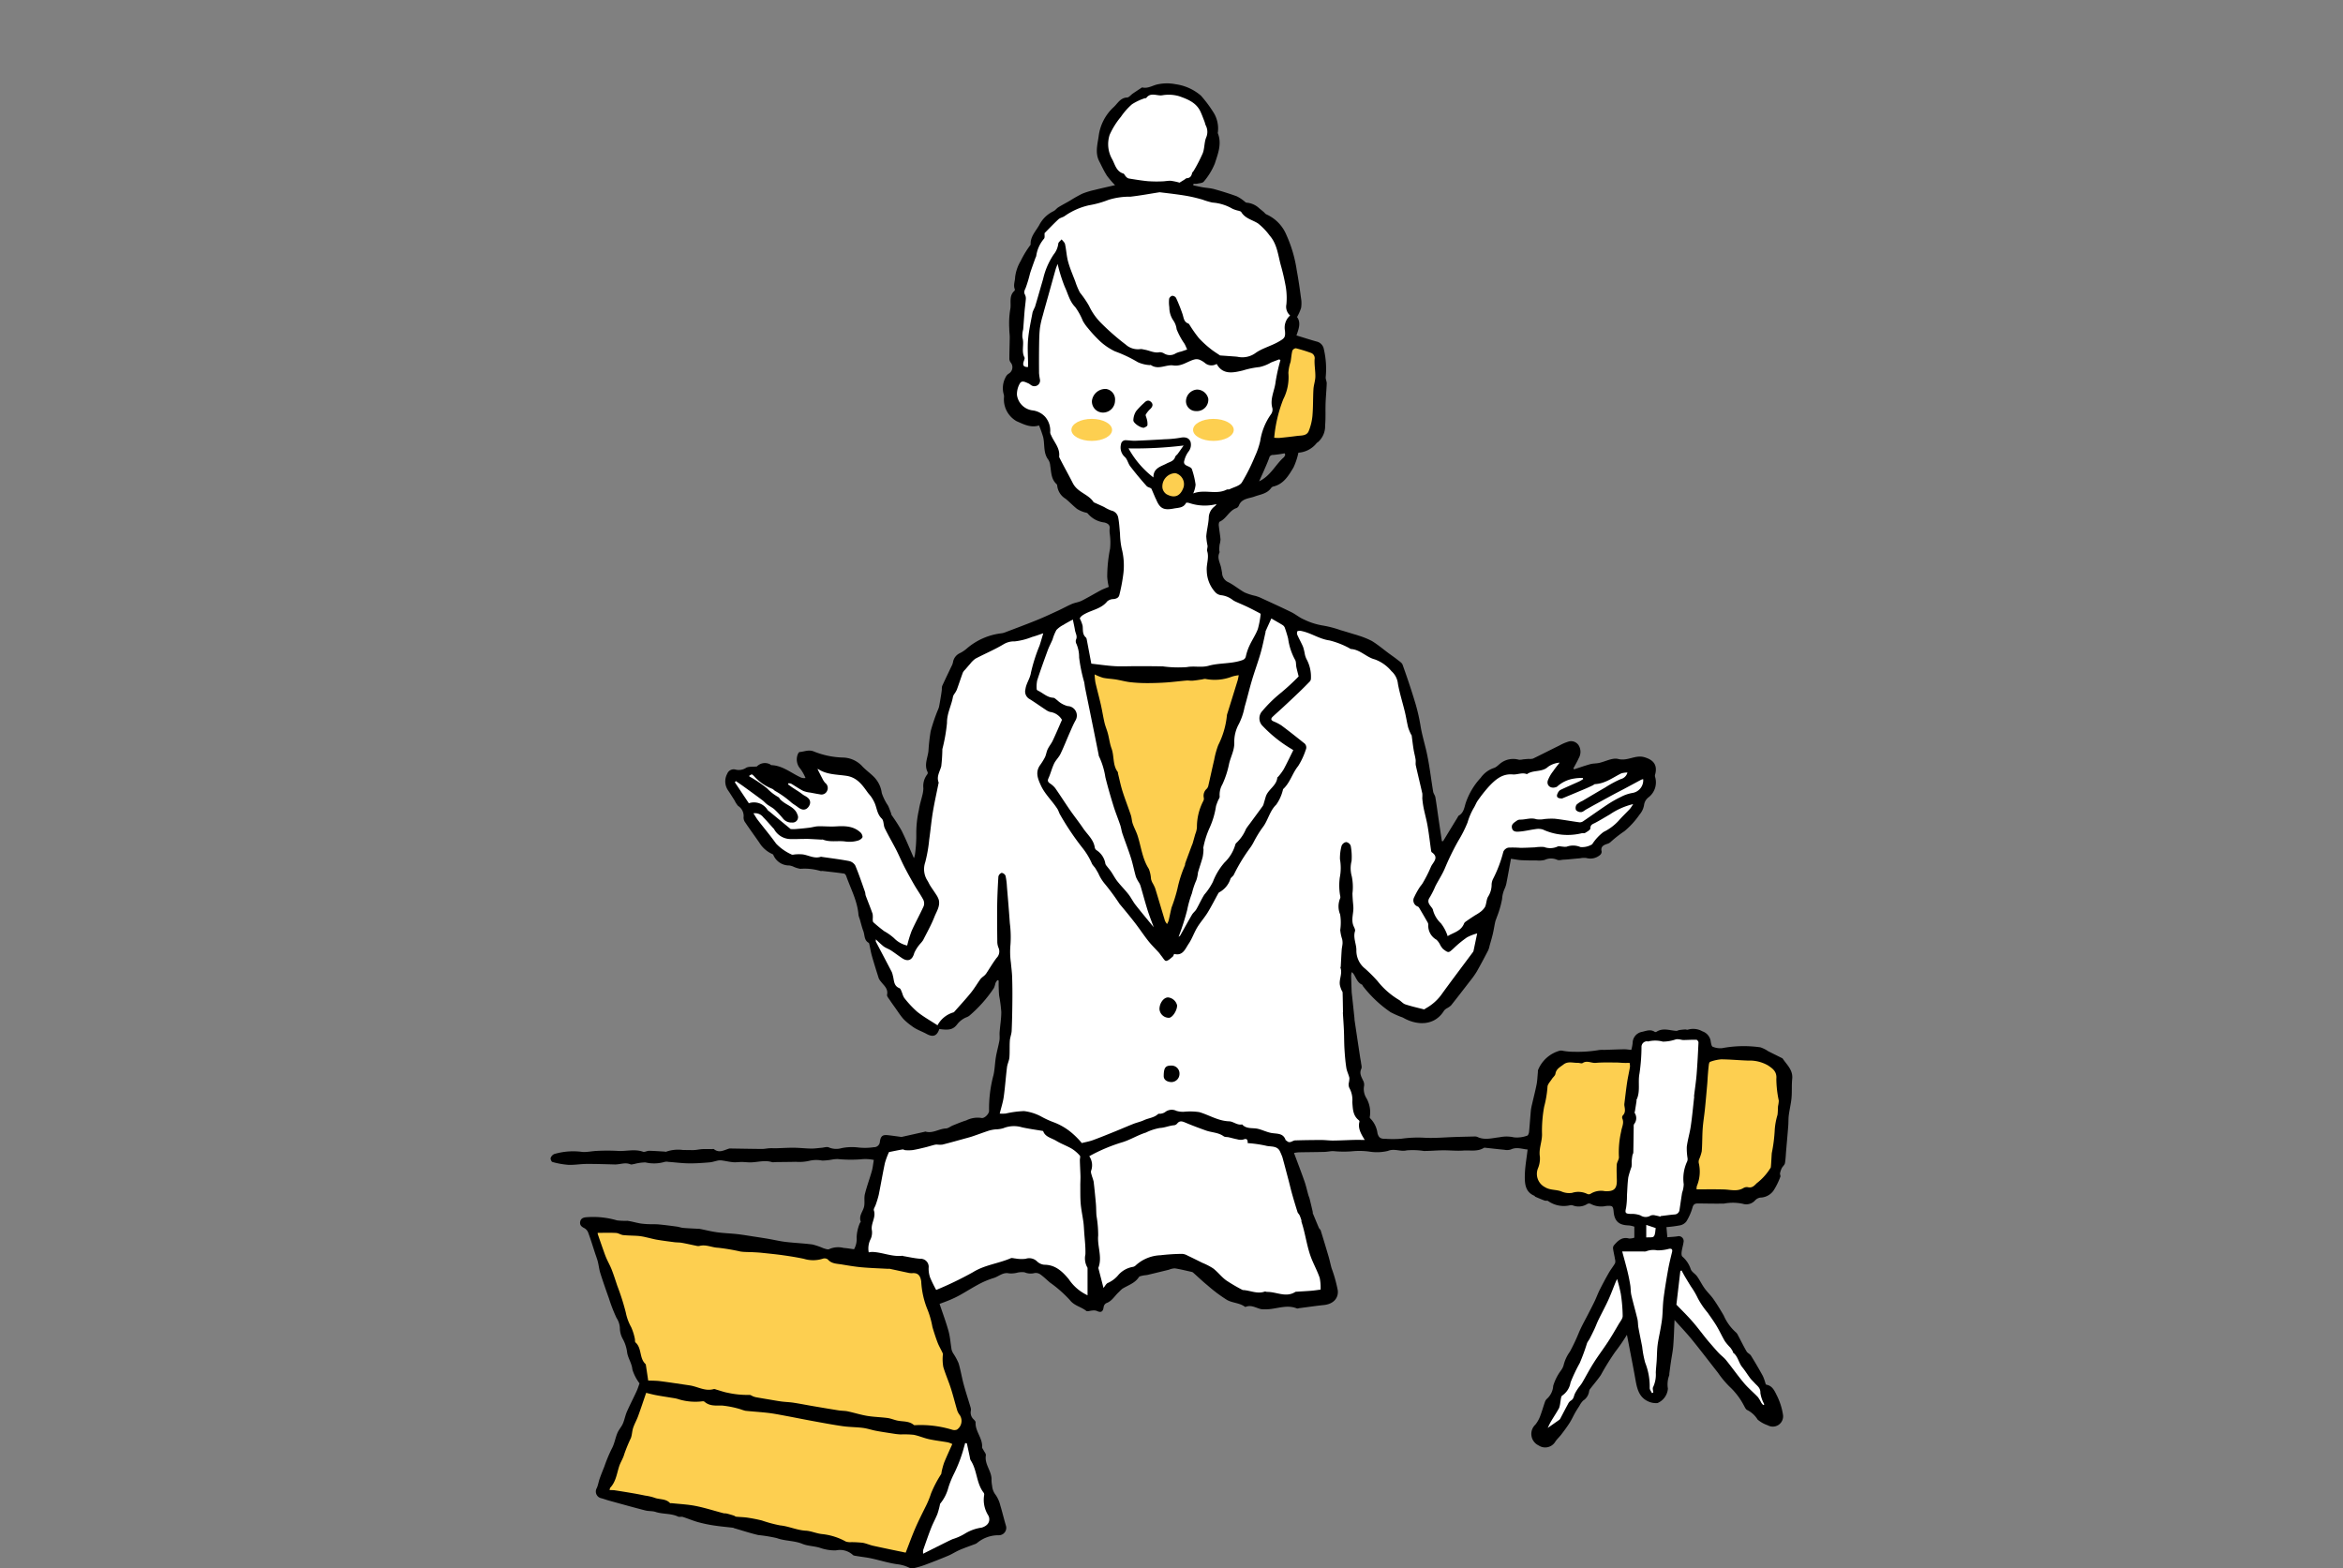 <svg xmlns="http://www.w3.org/2000/svg" width="378" height="253" viewBox="0 0 378 253">
  <rect x="0" y="0" width="378" height="253" fill="#808080" stroke="none"/>
  <g id="グループ_56043" data-name="グループ 56043" transform="translate(-16 -531)">
    <rect id="長方形_25069" data-name="長方形 25069" width="378" height="253" transform="translate(16 531)" fill="none"/>
    <g id="アートワーク_4" data-name="アートワーク 4" transform="translate(210.623 670.95)">
      <g id="グループ_53961" data-name="グループ 53961" transform="translate(-105.78 -126.5)">
        <g id="グループ_53960" data-name="グループ 53960">
          <path id="パス_67434" data-name="パス 67434" d="M198.767,157.335a.446.446,0,0,0-.178-.118c-.719-.36-1.441-.715-2.159-1.077a5.168,5.168,0,0,0-1.265-.63,19.006,19.006,0,0,0-6.205.137,3.2,3.2,0,0,1-1.5-.237c-.173-.063-.244-.5-.3-.781a2,2,0,0,0-1.35-1.7,3,3,0,0,0-2.333-.271c-.123.057-.31-.039-.467-.029-.317.018-.634.051-.949.1-.155.023-.306.136-.454.127-1.084-.064-2.186-.541-3.236.164A.306.306,0,0,1,178.1,153c-.721-.472-1.433-.1-2.135.035a1.828,1.828,0,0,0-1.408,1.758,7.13,7.13,0,0,1-.219,1.131c-.459-.041-.83-.11-1.2-.1-1.07.018-2.139.066-3.209.1a4.052,4.052,0,0,0-.99.054,20.336,20.336,0,0,1-3.791.249,9.989,9.989,0,0,1-2-.185,1.643,1.643,0,0,0-.285-.006,5.287,5.287,0,0,0-3.575,3.153c-.028.138-.015.284-.029.425-.062.627-.081,1.263-.2,1.878-.21,1.067-.486,2.121-.728,3.181a8.215,8.215,0,0,0-.2,1.048c-.106,1.149-.177,2.3-.292,3.447-.021.213-.156.561-.294.591a4.735,4.735,0,0,1-2.146.272,5.465,5.465,0,0,0-2.3-.017c-1.195.125-2.408.52-3.6-.05a1.105,1.105,0,0,0-.491-.07c-1.489.039-2.98.062-4.466.14-1.128.059-2.248.12-3.382.074a19.066,19.066,0,0,0-3.885.143,17.354,17.354,0,0,1-2.6.017c-.809.019-1.084-.2-1.284-.878a4.135,4.135,0,0,0-1.2-2.448c-.051-.038-.056-.183-.033-.265a4.594,4.594,0,0,0-.574-3,2.763,2.763,0,0,1-.354-1.967,1.407,1.407,0,0,0-.181-.876c-.272-.6-.615-1.141-.272-1.857.124-.26,0-.647-.04-.974s-.113-.652-.162-.979q-.438-2.9-.869-5.8c-.024-.162-.024-.328-.041-.492q-.179-1.7-.361-3.4c-.029-.274-.073-.548-.084-.822q-.052-1.292-.082-2.585a3.439,3.439,0,0,1,.091-.551,2.331,2.331,0,0,1,.25.221c.451.62.62,1.461,1.425,1.808.069.029.081.171.143.239a19.887,19.887,0,0,0,2.711,2.862,20.383,20.383,0,0,0,1.742,1.337,16.332,16.332,0,0,0,1.592.722,4.307,4.307,0,0,1,.446.174c2.093,1.215,5.021,1.436,6.6-1.16a1.675,1.675,0,0,1,.49-.388,3,3,0,0,0,.631-.444c1.047-1.317,2.074-2.649,3.1-3.984a13.127,13.127,0,0,0,1.032-1.447c.648-1.135,1.254-2.293,1.858-3.452a3.784,3.784,0,0,0,.227-.741c.177-.633.37-1.263.52-1.9s.242-1.284.382-1.922c.059-.268.181-.522.263-.785a15.385,15.385,0,0,0,.851-2.937,4.705,4.705,0,0,1,.413-1.657,4.178,4.178,0,0,0,.312-1.019c.252-1.294.483-2.593.707-3.808.661.091,1.171.2,1.685.225.826.044,1.653.046,2.48.047a3.909,3.909,0,0,0,1.264-.085,2.448,2.448,0,0,1,2.034-.021c.273.133.682-.006,1.028-.022.2-.009.4-.018.6-.036.694-.063,1.387-.133,2.08-.192a3.005,3.005,0,0,1,.992-.041,2.389,2.389,0,0,0,2.206-.485.7.7,0,0,0,.262-.547c-.2-.8.288-1.049.895-1.25a1.346,1.346,0,0,0,.505-.26,19.5,19.5,0,0,1,2.292-1.8,13.29,13.29,0,0,0,2.42-2.661,3.176,3.176,0,0,0,.723-1.507,1.865,1.865,0,0,1,.677-1.241,3.041,3.041,0,0,0,1.089-3.4,1.03,1.03,0,0,1,.07-.477c.316-1.442-.36-2.215-1.765-2.63-1.479-.437-2.724.68-4.239.281-.91-.24-2.051.417-3.094.641-.457.1-.946.069-1.395.193-.879.242-1.739.55-2.607.832l-.14-.131c.294-.554.62-1.094.872-1.667a2.017,2.017,0,0,0,.039-1.978,1.449,1.449,0,0,0-1.589-.724,7.269,7.269,0,0,0-1.561.657c-1.428.7-2.841,1.429-4.273,2.12a2.052,2.052,0,0,1-.693.046c-.3.02-.6.047-.906.075a2.171,2.171,0,0,1-.678.06,3.348,3.348,0,0,0-2.791.45c-.43.282-.788.756-1.251.886a4.263,4.263,0,0,0-2.108,1.573,11.266,11.266,0,0,0-2.469,4.212c-.208.749-.333,1.459-1.062,1.884-.093.054-.143.187-.2.288q-1.172,1.918-2.34,3.837l-.2,0c-.178-1.2-.358-2.392-.533-3.589-.17-1.16-.319-2.322-.514-3.478-.052-.311-.3-.589-.356-.9-.361-2.144-.593-4.315-1.069-6.432-.323-1.435-.762-2.84-.989-4.307a29.522,29.522,0,0,0-.954-3.988c-.584-1.938-1.239-3.854-1.919-5.76-.111-.31-.492-.541-.779-.77-.475-.376-.977-.72-1.465-1.081-.907-.67-1.771-1.409-2.731-1.991a13.31,13.31,0,0,0-2.217-.888c-.219-.084-.449-.14-.674-.208-.715-.216-1.428-.441-2.147-.644a17,17,0,0,0-2.864-.746,10.876,10.876,0,0,1-3.03-.97c-.727-.3-1.347-.845-2.058-1.193-1.65-.808-3.324-1.566-4.993-2.335a6.456,6.456,0,0,0-.794-.282,9.4,9.4,0,0,1-1.729-.549c-.925-.506-1.741-1.223-2.685-1.682A1.682,1.682,0,0,1,108.32,79c-.057-.325-.109-.653-.185-.973-.181-.761-.636-1.487-.246-2.317.061-.129-.036-.324-.031-.488a7.713,7.713,0,0,1,.061-.811,4.055,4.055,0,0,0,.145-.829c-.065-.754-.2-1.5-.279-2.255-.02-.205.026-.562.145-.616,1.106-.493,1.528-1.819,2.72-2.2a.741.741,0,0,0,.379-.411c.445-1.15,1.656-1.125,2.514-1.442.974-.36,2.016-.444,2.683-1.376a.634.634,0,0,1,.337-.238c1.686-.384,2.479-1.766,3.267-3.064a10.784,10.784,0,0,0,.8-2.4A4.093,4.093,0,0,0,123.6,58a1.536,1.536,0,0,1,.179-.118,3.421,3.421,0,0,0,1.161-2.707c.108-1.186.033-2.386.076-3.579.038-1.062.147-2.123.183-3.185.011-.341-.2-.695-.162-1.027a14,14,0,0,0-.3-4.5,1.533,1.533,0,0,0-1.21-1.246c-1.063-.3-2.114-.639-3.212-.975.386-1.071.752-2.1.094-2.966a7.611,7.611,0,0,0,.656-1.473,4.7,4.7,0,0,0-.008-1.547c-.2-1.514-.414-3.029-.695-4.531a21.321,21.321,0,0,0-1.65-5.652,6.254,6.254,0,0,0-3.254-3.365c-.162-.064-.273-.249-.415-.37-.231-.2-.465-.388-.7-.575a3.351,3.351,0,0,0-2.082-.94c-.135,0-.27-.175-.407-.267a5.971,5.971,0,0,0-1.179-.765c-1.195-.432-2.411-.812-3.635-1.152-.6-.168-1.247-.193-1.869-.3-.5-.088-1-.207-1.5-.313l.035-.249a2.6,2.6,0,0,0,.574-.007c.378-.088.909-.1,1.093-.352a10.8,10.8,0,0,0,1.771-2.9c.5-1.561,1.171-3.184.486-4.9-.024-.058.022-.141.017-.211a4.921,4.921,0,0,0-.608-2.964A20.112,20.112,0,0,0,104.9,1.974a7.9,7.9,0,0,0-4.1-1.84,7.08,7.08,0,0,0-2.755,0c-.874.141-1.658.764-2.621.52-.018,0-.044.016-.064.029-.485.321-.974.639-1.455.968-.309.212-.6.619-.913.631-1.11.039-1.543,1-2.194,1.577a7.683,7.683,0,0,0-2.4,4.726c-.187,1.277-.579,2.657.086,3.954.406.791.775,1.606,1.254,2.35a13.884,13.884,0,0,0,1.313,1.531c-1.206.281-2.257.509-3.3.772a12.579,12.579,0,0,0-2,.611,22.786,22.786,0,0,0-2.007,1.138c-.612.35-1.238.676-1.837,1.046-.293.181-.507.512-.813.646a5.025,5.025,0,0,0-2.277,2.229c-.556.979-1.456,1.865-1.384,3.14,0,.038-.05.077-.076.118a16.248,16.248,0,0,0-1.542,2.55,6.666,6.666,0,0,0-.886,2.58c0,.633-.333,1.289-.049,1.967a.3.3,0,0,1-.074.265c-.965.855-.439,2.057-.682,3.079a14.19,14.19,0,0,0-.136,3.04c-.006.468.075.936.073,1.4C74.043,42.169,74,43.329,74,44.49a1.123,1.123,0,0,0,.2.525,1.2,1.2,0,0,1-.341,1.837,1.417,1.417,0,0,0-.486.6,3.7,3.7,0,0,0-.311,2.622,1.361,1.361,0,0,1,.067.624,4.039,4.039,0,0,0,2.034,3.8c1.163.511,2.314,1.115,3.62.686a17.146,17.146,0,0,1,.675,1.9c.282,1.215-.017,2.555.844,3.654a2.127,2.127,0,0,1,.289.936c.174,1.047.133,2.16,1.015,2.965a.382.382,0,0,1,.112.252,2.808,2.808,0,0,0,1.372,2.134c.626.515,1.185,1.113,1.818,1.617a4.491,4.491,0,0,0,1.06.5c.232.1.581.1.695.268a4.087,4.087,0,0,0,2.667,1.43c.548.147.959.39.841,1.08a3.912,3.912,0,0,0,.032.78,10.35,10.35,0,0,1,.046,2.352,23.338,23.338,0,0,0-.462,4.551,9.544,9.544,0,0,0,.25,1.625c-.491.207-.909.349-1.292.553-1.034.552-2.038,1.162-3.085,1.686-.487.243-1.063.3-1.567.515-.727.31-1.419.7-2.138,1.036-1.153.532-2.3,1.075-3.479,1.552-1.72.7-3.462,1.343-5.2,2.008a2.778,2.778,0,0,1-.47.129,10.424,10.424,0,0,0-5.694,2.483,5.159,5.159,0,0,1-1.109.735A1.955,1.955,0,0,0,64.9,93.41a2.341,2.341,0,0,1-.245.638c-.5,1.059-1.013,2.113-1.5,3.178a1.961,1.961,0,0,0-.049.563c-.031.278-.067.556-.112.832-.11.665-.214,1.332-.348,1.992a5.757,5.757,0,0,1-.269.689,30.131,30.131,0,0,0-1.071,3.2,30.148,30.148,0,0,0-.361,3.211c-.128,1.133-.73,2.247-.123,3.413a.433.433,0,0,1-.095.381,3.093,3.093,0,0,0-.6,2.217,4.95,4.95,0,0,1-.118.917c-.194.849-.477,1.682-.6,2.538a17.038,17.038,0,0,0-.425,3.873,21.948,21.948,0,0,1-.221,3.39,3.479,3.479,0,0,1-.161.554c-.7-1.584-1.29-3.056-2-4.467a27.894,27.894,0,0,0-1.6-2.481,1.816,1.816,0,0,1-.095-.329c-.159-.408-.3-.825-.492-1.217a8.2,8.2,0,0,1-1-2.019,4.541,4.541,0,0,0-1.279-2.613c-.579-.575-1.248-1.059-1.817-1.642a4.358,4.358,0,0,0-3.142-1.467,13.462,13.462,0,0,1-4.744-.99c-.831-.327-1.522.048-2.276.1-.087.006-.18.148-.24.245a2.257,2.257,0,0,0,.363,2.461,7.355,7.355,0,0,1,.832,1.481,1.32,1.32,0,0,1-.732-.074c-1.574-.709-2.934-1.927-4.776-2-.081,0-.155-.107-.24-.147a1.808,1.808,0,0,0-2.1.365c-.706.081-1.386-.033-1.789.249a2.129,2.129,0,0,1-1.721.232,1.12,1.12,0,0,0-1.275.7A2.559,2.559,0,0,0,28.578,114c.385.555.739,1.132,1.1,1.7a3.775,3.775,0,0,0,.55.857,1.922,1.922,0,0,1,.9,1.737,1.325,1.325,0,0,0,.179.821c.761,1.136,1.566,2.241,2.348,3.363a4.693,4.693,0,0,0,2.154,1.874c.055.02.092.1.128.161a2.76,2.76,0,0,0,2.565,1.66,2.377,2.377,0,0,1,.742.233,4.621,4.621,0,0,0,1.02.306,8.916,8.916,0,0,1,3.212.333c.12.053.284,0,.425.016,1.146.132,2.292.257,3.433.421.134.019.292.238.347.4.726,2.066,1.809,4.021,1.977,6.265a3.112,3.112,0,0,0,.184.613c.2.67.355,1.355.6,2.007s.106,1.459.852,1.879c.076.043.1.2.128.308.133.6.226,1.2.393,1.791.346,1.212.723,2.417,1.106,3.618a2.028,2.028,0,0,0,.346.53c.473.642,1.21,1.134,1,2.135-.051.242.26.575.434.846.266.411.557.808.843,1.207.446.622.855,1.278,1.358,1.851a9.251,9.251,0,0,0,1.324,1.121,5.43,5.43,0,0,0,.837.532c.521.268,1.071.483,1.585.764,1.039.569,1.673.334,2.052-.794,1.587.221,2.245.092,2.9-.78a3.587,3.587,0,0,1,1.5-1.122,1.766,1.766,0,0,0,.436-.237,21.445,21.445,0,0,0,3.973-4.476,4.4,4.4,0,0,0,.251-.8,2.778,2.778,0,0,1,.313-.474l.2.08c0,.32-.01.641,0,.96.019.507.028,1.016.087,1.52a22.537,22.537,0,0,1,.339,2.579c0,1.082-.187,2.164-.272,3.247-.035.446.046.907-.029,1.343-.156.895-.418,1.77-.569,2.665-.164.967-.172,1.967-.39,2.92a20.861,20.861,0,0,0-.714,5.758c.026.5-.77,1.3-1.243,1.165a4.078,4.078,0,0,0-2.422.388c-.738.225-1.453.53-2.171.817-.385.154-.748.476-1.131.492-1.123.047-2.126.85-3.3.5-.039-.011-.091.024-.137.035-1.223.275-2.447.552-3.672.822a.87.87,0,0,1-.282-.02c-.637-.084-1.272-.177-1.91-.25-.917-.106-1.2.125-1.346,1.027a.934.934,0,0,1-.968.908,9.742,9.742,0,0,1-2.565.041,8.415,8.415,0,0,0-2.656.112,3.069,3.069,0,0,1-2.02-.108c-.313-.168-.821.023-1.24.054-.554.042-1.109.132-1.662.122-.908-.015-1.814-.124-2.722-.133-.954-.01-1.908.054-2.863.08-.371.009-.744-.018-1.114,0-.4.021-.8.117-1.2.114-1.731-.012-3.463-.049-5.194-.074a.672.672,0,0,0-.209.043c-.778.25-1.546.725-2.356.064-.072-.059-.231-.009-.35-.009-.5,0-.993-.021-1.488,0-.4.02-.788.1-1.183.144a3.988,3.988,0,0,1-.48.017c-.508,0-1.016-.01-1.523-.02a5.841,5.841,0,0,0-2.72.29c-.053.025-.138-.025-.209-.029-.842-.048-1.684-.114-2.526-.128-.323,0-.7.247-.966.151-1.368-.483-2.75-.036-4.12-.136a31.48,31.48,0,0,0-3.282,0c-.773.024-1.548.209-2.316.177a10.837,10.837,0,0,0-4.609.331,1.109,1.109,0,0,0-.572.631c-.056.18.13.613.279.65a12.962,12.962,0,0,0,2.546.462c.984.044,1.976-.138,2.965-.144,1.518-.008,3.036.044,4.554.083.836.021,1.661-.387,2.513-.026.19.08.464-.032.7-.066a7.173,7.173,0,0,1,1.732-.238,6.1,6.1,0,0,0,3.088-.081,1.508,1.508,0,0,1,.627-.006c1.1.081,2.19.225,3.286.239s2.225-.068,3.333-.16c.5-.041.979-.231,1.476-.314a2.414,2.414,0,0,1,.716.037c.552.079,1.1.212,1.654.254.457.036.923-.042,1.385-.039s.943.071,1.414.064c1.152-.018,2.3-.412,3.456-.032a1.4,1.4,0,0,0,.423-.013c1.14-.016,2.279-.018,3.418-.046a7.125,7.125,0,0,0,2.11-.15,4.889,4.889,0,0,1,2.12-.051,9.275,9.275,0,0,0,1.649-.17,6.6,6.6,0,0,1,.838-.076,22.163,22.163,0,0,0,3.645.053,6.854,6.854,0,0,1,2.206.089c-.112.65-.165,1.246-.324,1.812-.352,1.245-.812,2.46-1.118,3.714-.156.64.014,1.356-.127,2-.175.8-.886,1.479-.542,2.412.027.072-.133.2-.161.307a6.479,6.479,0,0,0-.5,2.264,3.348,3.348,0,0,1-.416,1.9c-.563-.073-1.122-.174-1.685-.213a3.592,3.592,0,0,0-2.3.18c-.223.133-.663-.041-.982-.14a11.5,11.5,0,0,0-1.726-.593c-1.427-.191-2.871-.242-4.3-.411-.951-.111-1.889-.335-2.835-.5-.81-.138-1.622-.261-2.433-.384-.868-.133-1.733-.284-2.6-.38-1.073-.119-2.159-.148-3.228-.294-.94-.128-1.865-.364-2.8-.55a1.5,1.5,0,0,0-.214-.013c-.816-.045-1.633-.075-2.447-.144-.351-.029-.691-.165-1.041-.212-.966-.13-1.933-.257-2.9-.348-.555-.052-1.118-.02-1.678-.046a10.824,10.824,0,0,1-1.326-.115c-.694-.122-1.374-.331-2.071-.425a11.136,11.136,0,0,1-1.684-.068,13.606,13.606,0,0,0-4.913-.51c-.547.035-.95.214-1.029.777-.075.529.268.782.722,1.009a1.427,1.427,0,0,1,.6.754c.4,1.082.733,2.186,1.094,3.282.146.447.321.887.437,1.342.155.61.214,1.248.4,1.846.434,1.37.909,2.727,1.392,4.081a25.67,25.67,0,0,0,1.221,3.146,3.336,3.336,0,0,1,.546,1.616,3.683,3.683,0,0,0,.419,1.695,6.051,6.051,0,0,1,.749,2.229c.116.944.757,1.748.848,2.781a7.153,7.153,0,0,0,1.154,2.243c-.133.362-.281.862-.5,1.331-.5,1.084-1.058,2.142-1.535,3.236-.271.62-.383,1.31-.654,1.931-.221.509-.625.939-.851,1.447-.375.849-.484,1.785-.951,2.624a24.5,24.5,0,0,0-1.183,2.847c-.26.653-.527,1.3-.759,1.966-.176.5-.249,1.043-.468,1.52a1.1,1.1,0,0,0,.707,1.625c.429.109.844.272,1.271.389,1.952.538,3.9,1.083,5.864,1.588.538.139,1.135.068,1.657.24,1.181.388,2.474.2,3.622.752.213.1.526-.021.762.053.825.261,1.624.607,2.456.839a22.1,22.1,0,0,0,2.555.538c1.032.159,2.074.248,3.112.37.044.005.083.047.127.06,1.308.378,2.6.806,3.927,1.117a24.753,24.753,0,0,1,2.985.49c1.347.5,2.792.379,4.148.938.816.336,1.838.343,2.761.614a7.4,7.4,0,0,0,2.625.434,3.086,3.086,0,0,1,2.723.715c.133.148.44.157.672.2.771.131,1.554.21,2.317.375,1.452.313,2.879.782,4.344.961a5.92,5.92,0,0,1,1.777.544,1.247,1.247,0,0,0,.748.068,14.917,14.917,0,0,0,1.824-.539c1.252-.468,2.5-.953,3.729-1.472.639-.27,1.225-.665,1.863-.937.832-.356,1.693-.646,2.539-.97a1.213,1.213,0,0,0,.3-.189,5.337,5.337,0,0,1,3.439-1.2,1.193,1.193,0,0,0,1.147-1.581c-.318-1.076-.572-2.172-.9-3.244a5.041,5.041,0,0,0-.739-1.674,2.721,2.721,0,0,1-.575-1.475,5.009,5.009,0,0,1-.1-.915c.089-1.421-1.167-2.529-.91-4,.043-.247-.24-.55-.374-.828-.081-.168-.245-.34-.234-.5.1-1.452-1.133-2.547-1.05-3.995.009-.151-.173-.335-.3-.469a1.492,1.492,0,0,1-.462-1.427,1.193,1.193,0,0,0-.059-.559c-.368-1.243-.777-2.473-1.115-3.724-.3-1.109-.474-2.254-.806-3.352a9.21,9.21,0,0,0-.858-1.584,2.162,2.162,0,0,1-.272-.622c-.171-.988-.225-2-.489-2.965-.406-1.477-.95-2.917-1.448-4.411.555-.211,1.091-.394,1.61-.616a17.18,17.18,0,0,0,1.6-.763c1.082-.6,2.128-1.275,3.224-1.849a13.262,13.262,0,0,1,2.3-.949c.818-.249,1.486-.964,2.467-.747a4.035,4.035,0,0,0,1.18-.074,3.411,3.411,0,0,1,1.322-.1,2.451,2.451,0,0,0,1.58.132,1.273,1.273,0,0,1,.939.187c.56.391,1.049.882,1.572,1.327a20.113,20.113,0,0,1,3.192,2.8c.736.972,1.842,1.106,2.671,1.78.181.147.625-.04.949-.052a1.62,1.62,0,0,1,.716.04c.72.35,1.039.175,1.145-.613a.862.862,0,0,1,.415-.616c.954-.331,1.385-1.225,2.079-1.829a4.6,4.6,0,0,1,.533-.507c.923-.566,2.014-.881,2.657-1.867.1-.156.413-.194.637-.248.252-.061.521-.056.774-.115,1.147-.271,2.291-.553,3.436-.832a2.774,2.774,0,0,1,.957-.22c.9.138,1.789.366,2.68.563a.6.6,0,0,1,.259.112c.792.7,1.553,1.437,2.372,2.1a23.335,23.335,0,0,0,3.119,2.328c.873.492,2.007.451,2.865,1.087a.167.167,0,0,0,.138.02c.893-.368,1.646.176,2.454.362a3.42,3.42,0,0,0,.709.037c1.7.028,3.37-.849,5.091-.145.114.047.278-.029.419-.047,1.314-.168,2.624-.364,3.941-.5,1.622-.166,2.366-1.2,2.241-2.349a22.419,22.419,0,0,0-1-3.591c-.177-.623-.3-1.261-.484-1.882q-.62-2.118-1.277-4.224c-.047-.149-.224-.254-.287-.4-.342-.8-.669-1.6-1-2.4-.015-.038.028-.1.017-.14-.168-.719-.336-1.439-.515-2.156-.05-.2-.141-.39-.2-.589-.213-.747-.378-1.511-.634-2.242-.533-1.518-1.112-3.02-1.685-4.566a7.634,7.634,0,0,1,.778-.1c1.381-.027,2.761-.031,4.142-.066.469-.012.938-.131,1.407-.13a16.61,16.61,0,0,0,3.029.032,12.015,12.015,0,0,1,2.78.046,7.627,7.627,0,0,0,3.016-.106c1.072-.445,2.011.167,3.039-.09a11.812,11.812,0,0,1,2.77.1c1.033,0,2.066-.1,3.1-.108,1.083-.008,2.173.119,3.25.041,1.116-.08,2.295.214,3.338-.441a.229.229,0,0,1,.137-.02c1.047.111,2.091.237,3.138.332a2.165,2.165,0,0,0,1.05-.041c.948-.454,1.831-.066,2.715,0-.168,1.469-.433,2.857-.451,4.248-.017,1.26.067,2.607,1.542,3.215.059.024.084.129.143.154.5.215,1.006.434,1.519.622.167.061.4-.024.542.064a4.4,4.4,0,0,0,3.513.7.887.887,0,0,1,.491.016,2.58,2.58,0,0,0,2.326-.232.6.6,0,0,1,.515-.032,3.637,3.637,0,0,0,2.548.347c1.011-.052,1.1-.02,1.194.974.148,1.509.871,2.135,2.437,2.168a3.935,3.935,0,0,1,.9.207v1.769a2.249,2.249,0,0,1-.85.138c-1.125-.31-1.792.347-2.426,1.079a.736.736,0,0,0-.163.521c.087.606.235,1.2.335,1.805a1.009,1.009,0,0,1-.023.612c-.307.528-.7,1.006-1,1.536q-.772,1.35-1.47,2.744c-.292.579-.509,1.2-.789,1.783-.342.716-.71,1.419-1.072,2.124-.3.586-.616,1.165-.916,1.752-.18.353-.347.713-.512,1.074a30.743,30.743,0,0,1-1.514,3.228,6.218,6.218,0,0,0-1.025,2.237,2.762,2.762,0,0,1-.4.776,8.047,8.047,0,0,0-1.262,2.488,3.065,3.065,0,0,1-1.034,2.119,1.179,1.179,0,0,0-.3.48c-.284.818-.519,1.655-.836,2.46a4.919,4.919,0,0,1-.714,1.211,2.052,2.052,0,0,0,.536,3.355,1.894,1.894,0,0,0,2.674-.593c.276-.429.675-.776.986-1.185.461-.608.92-1.22,1.329-1.861.336-.526.59-1.1.9-1.649.218-.385.461-.756.7-1.127a3.347,3.347,0,0,1,.58-.815,2.135,2.135,0,0,0,.968-1.5.758.758,0,0,1,.155-.373c.573-.748,1.195-1.464,1.73-2.238a39.881,39.881,0,0,1,2.348-3.787,29.486,29.486,0,0,0,1.87-2.719c.117.6.2,1.038.285,1.474.348,1.822.712,3.641,1.037,5.467.272,1.527.5,3.084,2.135,3.814a3.036,3.036,0,0,0,1.476.253,2.761,2.761,0,0,0,1.677-2.321,4.14,4.14,0,0,1,.212-2.152,1.3,1.3,0,0,0,.017-.284c.084-.633.167-1.268.259-1.9.125-.865.307-1.725.376-2.595.108-1.373.14-2.753.205-4.15.973,1.092,1.939,2.1,2.818,3.18,1.424,1.751,2.786,3.551,4.184,5.325a15.84,15.84,0,0,0,1.85,2.227,11.405,11.405,0,0,1,2.405,3.193c.126.226.27.53.476.606a4.14,4.14,0,0,1,1.674,1.539,5,5,0,0,0,1.64.921,1.661,1.661,0,0,0,2.462-1.623,10.469,10.469,0,0,0-1.008-3.2c-.346-.681-.695-1.564-1.677-1.722-.061-.009-.121-.129-.15-.209a8.236,8.236,0,0,0-.424-1.2q-.918-1.669-1.921-3.289c-.166-.268-.549-.4-.705-.674-.505-.874-.946-1.784-1.423-2.674a1.317,1.317,0,0,0-.349-.446,7.806,7.806,0,0,1-1.918-2.681c-.522-.894-1.059-1.782-1.651-2.63-.431-.619-1-1.141-1.439-1.754s-.763-1.3-1.2-1.916c-.3-.429-.891-.729-1.032-1.185a4.558,4.558,0,0,0-1.351-2.018c-.154-.145-.146-.53-.111-.791.075-.553.255-1.093.322-1.647a.791.791,0,0,0-.976-.831c-.533.088-1.079.1-1.653.154-.055-.614-.1-1.078-.146-1.637a20.319,20.319,0,0,0,2.2-.287,1.715,1.715,0,0,0,1.021-.639,9.1,9.1,0,0,0,.987-2.252c.167-.62.524-.64.993-.636,1.363.011,2.728.047,4.092.017a7.641,7.641,0,0,1,3.016.034,1.9,1.9,0,0,0,1.975-.532,1.466,1.466,0,0,1,.844-.467,2.682,2.682,0,0,0,2.142-1.126,11.309,11.309,0,0,0,1.106-2.241c.064-.147-.086-.376-.052-.552a3.133,3.133,0,0,1,.28-.83c.146-.285.46-.52.513-.811.124-.692.136-1.406.2-2.11.111-1.306.232-2.611.333-3.919.044-.565.013-1.139.086-1.7.121-.934.355-1.856.44-2.792.092-1.02.006-2.055.11-3.074C200.445,159.168,199.438,158.341,198.767,157.335ZM115.135,62.321c.271-.626.548-1.25.781-1.89a.6.6,0,0,1,.643-.488,15.393,15.393,0,0,0,1.841-.264l.11.226a1.307,1.307,0,0,1-.216.405c-1.36,1.175-2.119,2.988-4,3.889C114.63,63.446,114.89,62.887,115.135,62.321Z" transform="translate(0 0)"/>
          <path id="パス_67435" data-name="パス 67435" d="M84,96.341c-.217.727-.389,1.35-.591,1.964a27.317,27.317,0,0,0-1.393,4.366c-.147.99-.768,1.731-.892,2.69a1.391,1.391,0,0,0,.7,1.611c.91.573,1.789,1.2,2.689,1.789a2.158,2.158,0,0,0,.577.27,2.62,2.62,0,0,1,1.927,1.277c-.492,1.116-.966,2.24-1.484,3.341-.228.485-.589.908-.819,1.392-.2.412-.246.895-.444,1.306a10.342,10.342,0,0,1-.809,1.3c-.749,1.1-.366,2.1.129,3.192.665,1.472,1.859,2.529,2.7,3.853.186.295.262.66.451.953a43.31,43.31,0,0,0,3.559,5.292,11.282,11.282,0,0,1,1.587,2.646,5.946,5.946,0,0,0,.439.555c.2.3.369.608.549.915a6.971,6.971,0,0,0,.965,1.607,35.99,35.99,0,0,1,2.461,3.333c.851,1.012,1.691,2.032,2.5,3.078.736.951,1.4,1.962,2.142,2.905.525.663,1.14,1.253,1.707,1.882.151.167.265.366.411.538.246.291.525.822.751.8.37-.032.722-.41,1.055-.674.119-.094.16-.284.249-.456,1.4.376,1.784-.818,2.333-1.623s.871-1.789,1.384-2.639c.5-.832,1.165-1.567,1.676-2.394.6-.979,1.121-2.013,1.679-3.021a.6.6,0,0,1,.2-.259,3.759,3.759,0,0,0,1.81-2.173c.1-.244.4-.4.531-.637a27.977,27.977,0,0,1,2.648-4.369,7.723,7.723,0,0,0,.633-1.049,18.36,18.36,0,0,1,1.331-2.175c.924-1.141,1.136-2.672,2.242-3.74a6.834,6.834,0,0,0,1.031-2.206c.046-.106.035-.26.11-.329,1.108-1.026,1.458-2.541,2.4-3.694a11.666,11.666,0,0,0,1.221-2.612.88.88,0,0,0-.329-1.134c-1.186-.947-2.375-1.892-3.592-2.8a7.487,7.487,0,0,0-1.308-.672c-.468-.221-.37-.489-.076-.763.555-.517,1.126-1.018,1.682-1.534.839-.78,1.676-1.56,2.5-2.352q.914-.877,1.794-1.79a.72.72,0,0,0,.165-.452,5.947,5.947,0,0,0-.739-3.194,3.318,3.318,0,0,1-.262-.839,7.787,7.787,0,0,0-.272-1.1c-.284-.663-.649-1.291-.938-1.953-.07-.161-.035-.521.06-.568a1.135,1.135,0,0,1,.668-.008c1.55.322,2.864,1.292,4.487,1.51a13.6,13.6,0,0,1,3.076,1.182c.131.053.247.19.376.2,1.5.093,2.51,1.346,3.853,1.675a6.281,6.281,0,0,1,2.684,1.9,3.14,3.14,0,0,1,1.045,2.056c.282,1.527.756,3.017,1.122,4.53.2.824.322,1.667.526,2.49a7.514,7.514,0,0,0,.457,1.112c.028.064.1.116.11.18.1.747.186,1.5.306,2.24.087.548.241,1.085.326,1.634.05.317-.033.657.036.967.337,1.517.713,3.026,1.053,4.543a7.023,7.023,0,0,1-.009.761,15.519,15.519,0,0,0,.215,1.545c.2.984.476,1.953.646,2.942.221,1.291.369,2.593.554,3.89.017.115.04.274.118.329,1.279.881.129,1.644-.157,2.394a22.05,22.05,0,0,1-1.275,2.524c-.155.286-.4.522-.569.8a12.567,12.567,0,0,0-.829,1.511,1.053,1.053,0,0,0,.588,1.529c.145.066.241.265.332.42q.627,1.055,1.233,2.122a.726.726,0,0,1,.111.38,2.591,2.591,0,0,0,1.323,2.426,2.81,2.81,0,0,1,.566.77,2.985,2.985,0,0,0,.507.735c.888.672.88.633,1.712-.132a17.332,17.332,0,0,1,2.144-1.757,7.536,7.536,0,0,1,1.638-.631c-.179.857-.373,1.789-.57,2.721a.684.684,0,0,1-.094.261c-1.65,2.222-3.322,4.429-4.95,6.668a7.724,7.724,0,0,1-2.713,2.457c-.084.042-.174.162-.236.146-1.016-.254-2.042-.484-3.035-.812-.385-.127-.675-.515-1.039-.731a12.584,12.584,0,0,1-3.446-3.031,23.758,23.758,0,0,0-1.973-1.974,3.711,3.711,0,0,1-1.434-2.923c.038-1.035-.565-2.054-.22-3.158.075-.241-.142-.588-.255-.873-.4-1,.041-2-.011-3-.019-.375-.067-.747-.093-1.123s-.046-.723-.053-1.085a8.586,8.586,0,0,0-.11-2.756,4.747,4.747,0,0,1-.033-2.471,9.343,9.343,0,0,0-.141-2.461.964.964,0,0,0-.734-.594,1,1,0,0,0-.736.609,7.548,7.548,0,0,0-.261,2.157,8.013,8.013,0,0,1-.031,2.97,9.616,9.616,0,0,0,.093,3.092.53.53,0,0,1-.044.272,3.365,3.365,0,0,0,.009,2.573,8.27,8.27,0,0,1,.017,2.511,6.667,6.667,0,0,0,.308,1.474,2.706,2.706,0,0,1,.064.7c-.023.347-.114.69-.138,1.037-.061.889-.1,1.779-.15,2.669,0,.07-.07.151-.05.205.354.951-.254,1.87-.088,2.809a4.371,4.371,0,0,0,.235.74c.056.155.192.3.2.449.035,1.053.045,2.107.063,3.16,0,.047-.021.095-.018.141.056.952.128,1.9.168,2.855.042.987.028,1.975.088,2.959.062,1.015.144,2.033.3,3.039.085.555.373,1.077.494,1.631a3.714,3.714,0,0,1-.1.832,1.33,1.33,0,0,0,.084.761,4,4,0,0,1,.488,2.311c.084,1.049.076,2.157,1.037,2.906a.3.3,0,0,1,.116.241c-.275,1.042.2,1.9.853,2.948-.718,0-1.247-.011-1.777,0-1.1.029-2.206.09-3.311.1-.635.006-1.27-.087-1.906-.087q-2.112,0-4.224.063c-.455.013-.879.586-1.367.069-.047-.05-.16-.062-.177-.112-.39-1.2-1.446-.985-2.35-1.162-.7-.138-1.369-.469-2.068-.648-.873-.223-1.888.077-2.6-.724-.786.173-1.41-.474-2.087-.5-1.778-.054-3.221-1.017-4.834-1.486a10.1,10.1,0,0,0-2.458-.055,3.7,3.7,0,0,1-1.21-.14,1.718,1.718,0,0,0-1.87.218,1.665,1.665,0,0,1-.63.227c-.158.041-.387-.022-.483.068-.645.6-1.53.639-2.279.99-.53.249-1.12.365-1.668.581-.97.382-1.924.8-2.89,1.192-1.219.492-2.436.992-3.669,1.443-.577.211-1.192.316-1.789.468a12.99,12.99,0,0,0-1.511-1.547,9.856,9.856,0,0,0-2.884-1.753,15.227,15.227,0,0,1-2.235-1.021,7.869,7.869,0,0,0-2.688-.835,15.552,15.552,0,0,0-2.98.4,7.473,7.473,0,0,1-.946.006c.237-.967.525-1.828.649-2.712.223-1.585.328-3.186.525-4.774.066-.532.342-1.041.388-1.571.075-.9.01-1.81.072-2.711.036-.536.271-1.059.295-1.594.071-1.65.1-3.3.114-4.951.013-1.242,0-2.484-.039-3.725-.026-.768-.132-1.532-.2-2.3a12.8,12.8,0,0,1-.07-2.911,17.539,17.539,0,0,0-.1-3.461c-.135-1.95-.3-3.9-.466-5.843a11.284,11.284,0,0,0-.226-1.8.812.812,0,0,0-.631-.486.83.83,0,0,0-.526.609c-.1,1.576-.173,3.155-.194,4.735-.027,1.924,0,3.849.019,5.773a2.521,2.521,0,0,0,.2.972,1.475,1.475,0,0,1-.327,1.647c-.6.8-1.111,1.678-1.67,2.516a2.323,2.323,0,0,1-.376.392,3.582,3.582,0,0,0-.527.467c-.533.74-.993,1.535-1.567,2.241-.858,1.059-1.788,2.059-2.689,3.082a.249.249,0,0,1-.12.075,4.274,4.274,0,0,0-2.57,2.082c-1.142-.747-2.293-1.386-3.3-2.2a16.75,16.75,0,0,1-2.084-2.241,3.386,3.386,0,0,1-.32-.777c-.129-.273-.227-.687-.445-.773-.956-.379-.837-1.264-1.051-2a3.273,3.273,0,0,0-.178-.607c-.851-1.636-1.714-3.265-2.569-4.9-.027-.052,0-.13,0-.371a15.2,15.2,0,0,0,1.246,1.138c.37.271.829.414,1.216.665.613.4,1.187.857,1.8,1.256.959.624,1.641.245,1.927-.835a5.859,5.859,0,0,1,1.044-1.592,4.631,4.631,0,0,0,.393-.5c.627-1.245,1.32-2.464,1.824-3.757.34-.872.957-1.724.7-2.751a3.19,3.19,0,0,0-.433-.856c-.295-.47-.624-.919-.922-1.386-.163-.254-.283-.537-.44-.8a3.418,3.418,0,0,1-.389-3.011,23.221,23.221,0,0,0,.643-3.666c.213-1.471.341-2.955.584-4.42.258-1.554.606-3.092.914-4.637.009-.047.043-.1.029-.138-.393-.969.187-1.754.416-2.63a26.423,26.423,0,0,0,.179-2.765,27.45,27.45,0,0,0,.747-4.227c-.024-1.546.732-2.818.967-4.248a1.643,1.643,0,0,1,.263-.488,4.174,4.174,0,0,0,.353-.612c.336-.925.64-1.861.98-2.784a1.848,1.848,0,0,1,.374-.473c.259-.3.512-.61.782-.9a3.909,3.909,0,0,1,.876-.863c1.486-.784,3.048-1.434,4.486-2.292a3.281,3.281,0,0,1,1.853-.494,10.615,10.615,0,0,0,2.78-.709C82.75,96.787,83.319,96.573,84,96.341Z" transform="translate(-4.53 -7.628)" fill="#fff"/>
          <path id="パス_67436" data-name="パス 67436" d="M93.718,96.132c-.246-1.3-.47-2.5-.7-3.7-.036-.183-.058-.42-.179-.527-.593-.523-.446-1.214-.522-1.872a5.389,5.389,0,0,0-.458-1.191c.125-.322.445-.544.936-.8,1.176-.606,2.587-.818,3.487-1.957a1.572,1.572,0,0,1,.993-.371c.478-.052.861-.2.969-.68a27.455,27.455,0,0,0,.6-3.1,10.952,10.952,0,0,0-.231-4.4,13.111,13.111,0,0,1-.268-2.414c-.087-.849-.124-1.708-.286-2.541a1.41,1.41,0,0,0-1.131-1.154,6.288,6.288,0,0,1-1.137-.561c-.523-.249-1.054-.48-1.581-.721-.042-.019-.1-.033-.123-.067-.838-1.314-2.583-1.537-3.363-3.086-.686-1.36-1.453-2.7-2.138-4.077a.4.4,0,0,1-.057-.2c.163-1.374-.828-2.31-1.3-3.444a1.01,1.01,0,0,1-.145-.464,3.415,3.415,0,0,0-.827-2.511,3.321,3.321,0,0,0-1.946-1.013,2.9,2.9,0,0,1-2.592-2.513,3.465,3.465,0,0,1,.465-1.832c.334-.581.925-.209,1.391-.015.236.1.425.33.666.4a.91.91,0,0,0,1.18-1.082,9.466,9.466,0,0,1-.136-.978c-.011-1.519-.013-3.037.01-4.555.013-.906.03-1.816.133-2.715a14.069,14.069,0,0,1,.451-2c.306-1.148.636-2.288.955-3.433.374-1.338.742-2.679,1.121-4.015.075-.266.188-.521.325-.9a25.351,25.351,0,0,0,1.149,3.684c.528,1.1.763,2.334,1.694,3.276a10.246,10.246,0,0,1,1.23,2.237A7.134,7.134,0,0,0,93.172,42,21.434,21.434,0,0,0,95.2,44.184a9.839,9.839,0,0,0,2.335,1.562,21.562,21.562,0,0,1,3.686,1.747,5.459,5.459,0,0,0,1.894.472c.066.015.165-.043.209-.012,1.207.835,2.446-.1,3.6.064,1.407.2,2.314-.686,3.471-.969a1.371,1.371,0,0,1,.76.044,3.663,3.663,0,0,1,.859.5,1.622,1.622,0,0,0,1.928.184c1.006,1.836,2.738,1.4,4.19,1.066a14.267,14.267,0,0,1,2.716-.561,6.311,6.311,0,0,0,1.881-.744c.43-.175.867-.331,1.3-.5l.2.12a30.019,30.019,0,0,0-.782,3.517c-.151,1.417-.959,2.75-.513,4.252a1.293,1.293,0,0,1-.249,1,10.05,10.05,0,0,0-1.719,4.293,12.626,12.626,0,0,1-.845,2.461A30.846,30.846,0,0,1,118,66.907c-.362.554-1.288.747-1.967,1.082-.14.069-.349,0-.487.07-1.71.866-3.559-.111-5.391.615a4.533,4.533,0,0,0,.384-1.422,13.044,13.044,0,0,0-.6-2.511c-.082-.241-.5-.4-.789-.534-.4-.192-.578-.42-.415-.89a4.011,4.011,0,0,1,.72-1.477,1.75,1.75,0,0,0,.275-1.473c-.238-.689-.881-.844-1.649-.682a17.224,17.224,0,0,1-2.5.241c-1.583.1-3.167.183-4.753.245-.492.019-.988-.066-1.483-.082a.745.745,0,0,0-.843.674,2.04,2.04,0,0,0,.655,2.052c.389.391.5,1.042.851,1.492q1.255,1.631,2.629,3.166c.2.228.636.252.787.454q.326.764.654,1.526c.028.064.076.121.1.186.6,1.471,1.233,1.781,2.854,1.465.737-.144,1.546-.077,1.974-.91.034-.065.342-.024.509.019a7.735,7.735,0,0,0,4.418.171,3.224,3.224,0,0,1-.209.272c-.066.068-.145.122-.218.184a2.362,2.362,0,0,0-.844,1.8c-.056.986-.324,1.959-.4,2.945a9.573,9.573,0,0,0,.207,1.522c.027.295-.133.625-.051.891.33,1.071-.164,2.114-.074,3.14a5.271,5.271,0,0,0,1.353,3.444,1.532,1.532,0,0,0,.908.5,3.716,3.716,0,0,1,1.978.813,3.991,3.991,0,0,0,.436.237c.631.285,1.272.55,1.9.85.653.312,1.291.654,1.933.988a.966.966,0,0,1,.189.133,14.4,14.4,0,0,1-.457,2.442c-.338.91-.908,1.732-1.322,2.619a8.2,8.2,0,0,0-.6,1.739c-.1.486-.363.592-.791.729-1.709.546-3.536.363-5.226.838-1.184.332-2.332-.007-3.513.217a18.758,18.758,0,0,1-3.856-.115c-1.458-.037-2.917-.031-4.376-.035-1.128,0-2.26.062-3.384,0C96.247,96.46,94.99,96.272,93.718,96.132Z" transform="translate(-6.497 -2.516)" fill="#fff"/>
          <path id="パス_67437" data-name="パス 67437" d="M8.241,201.455c1.038,0,2-.035,2.958.017.389.021.759.3,1.152.344.844.088,1.7.078,2.543.146a9.8,9.8,0,0,1,1.245.23c.569.122,1.13.283,1.7.379.918.153,1.842.273,2.765.391.4.052.8.029,1.2.1.781.138,1.554.319,2.332.475a1.128,1.128,0,0,0,.494.038c1.048-.3,2.017.25,3.044.285a32.88,32.88,0,0,1,3.609.612c.677.1,1.372.072,2.058.109.469.025.94.049,1.407.1,1.14.121,2.283.231,3.417.391,1.117.157,2.234.337,3.338.571a5.1,5.1,0,0,0,3.083-.027.868.868,0,0,1,.784.135c.6.7,1.44.672,2.221.8,1.071.178,2.143.363,3.223.46,1.4.126,2.812.169,4.219.247a1.98,1.98,0,0,1,.284-.009c.983.208,1.964.427,2.947.633a2.376,2.376,0,0,0,.7.079c.937-.09,1.326.372,1.47,1.325a13.791,13.791,0,0,0,1.049,4.635,14.463,14.463,0,0,1,.759,2.718c.254.86.527,1.717.849,2.553.223.578.56,1.112.808,1.682.069.157,0,.371,0,.559a6.964,6.964,0,0,0,.1,1.665c.348,1.167.846,2.288,1.219,3.449.382,1.188.677,2.405,1.036,3.6a2.654,2.654,0,0,0,.414.732A1.7,1.7,0,0,1,66.2,233.2a1.137,1.137,0,0,1-.747.025,17.455,17.455,0,0,0-5.939-.746c-.09.007-.213.02-.27-.029-.782-.677-1.782-.515-2.688-.716-.521-.115-1.024-.338-1.549-.408-1.091-.145-2.2-.161-3.283-.341-1.06-.176-2.094-.509-3.148-.733-.479-.1-.982-.08-1.467-.157-1.427-.225-2.85-.469-4.274-.712-1-.171-2-.372-3-.524-.654-.1-1.319-.112-1.975-.2s-1.3-.209-1.949-.318c-.71-.119-1.42-.237-2.129-.364a2.676,2.676,0,0,1-.471-.144c-.2-.075-.4-.248-.59-.234a14.608,14.608,0,0,1-3.541-.353c-.571-.1-1.121-.31-1.683-.466-.182-.051-.391-.16-.551-.115-1.383.391-2.574-.409-3.861-.6-1.591-.233-3.178-.481-4.774-.685-.673-.086-1.359-.071-1.925-.1-.134-.9-.238-1.623-.349-2.339-.018-.117-.023-.271-.1-.339-1.006-.937-.551-2.547-1.6-3.471-.12-.1-.05-.406-.106-.6a8.659,8.659,0,0,0-.589-1.859,8.039,8.039,0,0,1-.874-2.384,37.823,37.823,0,0,0-1.371-4.3c-.29-.869-.567-1.744-.9-2.6-.236-.608-.561-1.181-.827-1.777-.162-.365-.3-.742-.43-1.117q-.5-1.4-.978-2.807A.668.668,0,0,1,8.241,201.455Z" transform="translate(-0.655 -16.016)" fill="#fdcf50"/>
          <path id="パス_67438" data-name="パス 67438" d="M65.614,237.755c-.476,1.074-.933,2.038-1.33,3.027a12.256,12.256,0,0,0-.412,1.534,1.3,1.3,0,0,1-.045.27,18.613,18.613,0,0,0-1.64,3.129,14.834,14.834,0,0,1-.919,2.214c-.567,1.147-1.147,2.29-1.652,3.465-.553,1.289-1.029,2.61-1.523,3.881-1.708-.359-3.477-.718-5.239-1.107-.577-.127-1.129-.388-1.708-.485a17.187,17.187,0,0,0-1.814-.1,2.3,2.3,0,0,1-.9-.1,10.041,10.041,0,0,0-3.8-1.2c-.919-.087-1.786-.5-2.633-.547-1.453-.076-2.742-.716-4.163-.857a21.242,21.242,0,0,1-2.939-.789c-.756-.189-1.523-.339-2.294-.454-.619-.092-1.249-.1-1.873-.161-.128-.013-.241-.138-.372-.18-.374-.118-.75-.23-1.13-.324-.183-.044-.384-.016-.565-.063-1.48-.388-2.943-.862-4.441-1.16-1.27-.254-2.581-.309-3.874-.451-.094-.01-.235.034-.279-.015-.686-.751-1.706-.536-2.534-.876a8.044,8.044,0,0,0-1.45-.33c-.618-.126-1.235-.251-1.857-.358q-1.535-.265-3.075-.5c-.25-.039-.509-.027-.839-.041.057-.186.058-.319.125-.39.9-.967,1.043-2.237,1.422-3.419.221-.687.657-1.311.834-2a25.531,25.531,0,0,1,1.063-2.579c.194-.521.188-1.115.365-1.644.214-.64.559-1.233.792-1.869.434-1.186.828-2.387,1.307-3.78.425.1,1.007.261,1.6.374.792.152,1.591.266,2.385.4.346.058.7.1,1.036.191a9.269,9.269,0,0,0,4.057.4.439.439,0,0,1,.33.066c.854.755,1.863.6,2.891.623a15.56,15.56,0,0,1,2.909.588,7.647,7.647,0,0,0,.813.253c1.228.13,2.462.2,3.687.344.932.111,1.857.3,2.781.469,1.531.284,3.057.6,4.589.876,1.556.284,3.111.578,4.677.8,1.064.149,2.151.136,3.219.273.715.09,1.41.337,2.122.471.895.169,1.8.3,2.7.438a11.407,11.407,0,0,0,1.248.143,15.389,15.389,0,0,1,2.076.054c.852.155,1.664.527,2.514.712,1.007.22,2.037.333,3.054.514A4.167,4.167,0,0,1,65.614,237.755Z" transform="translate(-0.819 -18.245)" fill="#fdcf50"/>
          <path id="パス_67439" data-name="パス 67439" d="M125.865,38.963a2.6,2.6,0,0,0-.833,2.452c.1,1.1-.085,1.229-1,1.763-1.23.717-2.672,1.057-3.786,1.867a3.617,3.617,0,0,1-2.829.586c-.095-.011-.189-.029-.283-.036-.855-.063-1.71-.123-2.572-.185-.469-.322-1.038-.662-1.546-1.078a16.005,16.005,0,0,1-1.87-1.719,21.147,21.147,0,0,1-1.4-1.97c-.095-.135-.175-.336-.307-.382-.741-.264-.735-.94-.935-1.531a27.508,27.508,0,0,0-1.034-2.588.756.756,0,0,0-.609-.357.728.728,0,0,0-.513.476,5.328,5.328,0,0,0,.03,1.379,3.766,3.766,0,0,0,.677,2.175,3.115,3.115,0,0,1,.5,1.366,11.569,11.569,0,0,0,1.275,2.351c.163.295.284.612.424.919-.324.111-.646.226-.97.332a3.594,3.594,0,0,0-.865.288,1.764,1.764,0,0,1-1.875.026,1.378,1.378,0,0,0-.737-.21c-.892.182-1.652-.3-2.481-.416a2.32,2.32,0,0,0-.558-.094,2.946,2.946,0,0,1-2.424-.72,38.6,38.6,0,0,1-3.9-3.4A9.761,9.761,0,0,1,93.419,37.4,16.166,16.166,0,0,0,91.95,35.26a11.666,11.666,0,0,1-.758-1.823c-.4-1.042-.847-2.07-1.141-3.141-.255-.923-.292-1.9-.5-2.845-.061-.283-.36-.513-.55-.768-.19.231-.515.447-.54.7a3.428,3.428,0,0,1-.754,1.754,12.049,12.049,0,0,0-1.227,2.384,12.294,12.294,0,0,0-.463,1.547l-.24.821c-.357,1.233-.706,2.468-1.079,3.7a9.118,9.118,0,0,0-.376.833c-.275,1.473-.607,2.943-.735,4.43-.119,1.373,0,2.767.006,4.151,0,.093-.014.186-.021.277-.689.008-.893-.266-.695-.88.072-.223.214-.52.129-.681-.539-1.023,0-2.14-.33-3.189A3.865,3.865,0,0,1,82.8,41.2c.082-.99.144-1.983.228-2.973.055-.645.154-1.286.2-1.931a1.312,1.312,0,0,0-.137-.687c-.229-.417-.068-.7.113-1.1a21.409,21.409,0,0,0,.7-2.332c.265-.833.572-1.652.863-2.477a1.914,1.914,0,0,0,.137-.327,5.449,5.449,0,0,1,1.258-2.8c.154-.18.064-.567.09-.9.71-.714,1.45-1.5,2.24-2.231.26-.241.678-.3.981-.508a11.073,11.073,0,0,1,3.956-1.754,15.531,15.531,0,0,0,3.11-.865,11.486,11.486,0,0,1,3.588-.519c1.54-.178,3.068-.461,4.6-.7a.292.292,0,0,1,.07-.016c.9.11,1.807.21,2.707.335.749.1,1.5.214,2.24.361.661.133,1.314.308,1.963.487a11.931,11.931,0,0,0,1.625.483,7.444,7.444,0,0,1,3.213.988,4.668,4.668,0,0,0,1,.332c.154.052.367.092.437.208.619,1.037,1.765,1.248,2.685,1.823a9.838,9.838,0,0,1,1.9,1.973c1.176,1.333,1.341,3.059,1.767,4.679a35.8,35.8,0,0,1,.821,3.531,11.078,11.078,0,0,1,.108,2.9A1.85,1.85,0,0,0,125.865,38.963Z" transform="translate(-6.571 -1.517)" fill="#fff"/>
          <path id="パス_67440" data-name="パス 67440" d="M131.714,209.061c-.436.055-.944.138-1.455.181-.778.066-1.557.1-2.336.156a.639.639,0,0,0-.281.035c-1.513.964-3.027-.016-4.538,0-.141,0-.3-.091-.421-.049-1.175.418-2.273-.169-3.408-.249a.352.352,0,0,1-.141-.013,27.351,27.351,0,0,1-2.655-1.555c-.756-.554-1.339-1.339-2.082-1.916a10.1,10.1,0,0,0-1.752-.907c-.793-.393-1.583-.791-2.383-1.167a2.08,2.08,0,0,0-.862-.282,33.693,33.693,0,0,0-3.518.222,6.258,6.258,0,0,0-3.976,1.62.888.888,0,0,1-.49.261,4.016,4.016,0,0,0-2.273,1.237,4.61,4.61,0,0,1-1.7,1.329c-.317.1-.518.558-.753.83-.272-1.05-.541-2.091-.809-3.133a.258.258,0,0,1-.011-.141c.662-1.723-.2-3.436-.037-5.172a18.718,18.718,0,0,0-.276-3.212c-.053-.638-.038-1.28-.092-1.917q-.155-1.789-.364-3.574a7.111,7.111,0,0,0-.25-.814c-.077-.315-.249-.68-.158-.95a2.563,2.563,0,0,0-.3-2.341,27.238,27.238,0,0,1,5.35-2.256c1.3-.4,2.488-1.156,3.787-1.557a8.279,8.279,0,0,1,2.293-.747c.726-.024,1.493-.379,2.28-.435a.783.783,0,0,0,.482-.284c.406-.5.821-.35,1.318-.14,1.083.458,2.187.87,3.3,1.268.945.339,2.007.307,2.872.933.207.15.55.1.826.167.449.1.892.235,1.344.318a1.958,1.958,0,0,0,.959.056c.521-.2.769-.127.747.566a19.443,19.443,0,0,1,2.888.406c.818.235,1.932-.078,2.373,1.046a8.827,8.827,0,0,1,.347.835c.343,1.245.669,2.5,1,3.746.192.731.359,1.467.564,2.193q.409,1.448.866,2.883c.063.194.249.345.338.535a6.574,6.574,0,0,1,.289.79c.028.087-.009.2.02.282.667,2,.866,4.129,1.68,6.087.411.986.915,1.938,1.257,2.945A8.071,8.071,0,0,1,131.714,209.061Z" transform="translate(-7.504 -14.465)" fill="#fff"/>
          <path id="パス_67441" data-name="パス 67441" d="M66.625,209.183a20.039,20.039,0,0,1-.983-2.008,4.342,4.342,0,0,1-.237-1.562,1.3,1.3,0,0,0-1.351-1.462c-.921-.066-1.832-.281-2.746-.432-.046-.007-.091-.055-.133-.051-1.675.2-3.225-.566-4.867-.619a3.9,3.9,0,0,0-.569.068,3.337,3.337,0,0,1,.315-2.158,2.536,2.536,0,0,0,.172-1.53c-.109-1.056.71-1.986.343-3.081-.079-.238.2-.591.294-.9a15.343,15.343,0,0,0,.492-1.614c.349-1.711.633-3.435,1-5.142a12.467,12.467,0,0,1,.652-1.753c.712-.141,1.442-.3,2.179-.42.146-.025.313.109.471.115a5.931,5.931,0,0,0,1.173-.017c.669-.108,1.33-.272,1.991-.431.449-.107.889-.248,1.337-.365a2.382,2.382,0,0,1,.536-.1,4.5,4.5,0,0,0,.922.017c1.291-.323,2.572-.689,3.856-1.042.343-.095.689-.183,1.025-.3.891-.3,1.773-.636,2.668-.928a6.269,6.269,0,0,1,1.026-.191,4.727,4.727,0,0,0,1.256-.185,4.542,4.542,0,0,1,3.028-.145c1.1.243,2.229.393,3.4.593.317.966,1.346,1.115,2.113,1.583.8.488,1.7.8,2.514,1.275a5.745,5.745,0,0,1,1.3,1.12c.121.134-.007.485,0,.735.01.476.034.951.052,1.426.017.435.045.871.047,1.307,0,.464-.031.929-.028,1.393.009.971-.017,1.947.066,2.912.086.987.3,1.962.433,2.945.065.483.086.973.118,1.46.082,1.248.249,2.5.206,3.746a2.97,2.97,0,0,0,.336,2.153.13.13,0,0,1,.009.07v4.377A7.373,7.373,0,0,1,88,207.427c-1.046-1.249-2.169-2.321-3.971-2.312a1.954,1.954,0,0,1-1.145-.549,1.8,1.8,0,0,0-1.832-.408,5.645,5.645,0,0,1-1.64-.051c-.26-.014-.561-.129-.772-.037-1.985.861-4.18,1.06-6.089,2.252A56.9,56.9,0,0,1,66.625,209.183Z" transform="translate(-4.429 -14.531)" fill="#fff"/>
          <path id="パス_67442" data-name="パス 67442" d="M107.017,143.851a2.573,2.573,0,0,1-.335-.523c-.537-1.757-1.05-3.521-1.592-5.276a7.052,7.052,0,0,0-.441-.878,2.827,2.827,0,0,1-.217-.58,5.252,5.252,0,0,0-.356-1.638c-1.067-1.665-1.234-3.606-1.83-5.413-.213-.643-.55-1.244-.769-1.884-.151-.44-.152-.932-.3-1.373-.43-1.291-.934-2.558-1.344-3.855-.3-.941-.491-1.915-.729-2.874-.017-.069.014-.163-.023-.211-.87-1.129-.56-2.575-1.019-3.82-.284-.77-.377-1.61-.59-2.409-.157-.593-.408-1.163-.547-1.758-.227-.978-.374-1.973-.6-2.951-.268-1.18-.592-2.348-.864-3.527a11.091,11.091,0,0,1-.128-1.3,8.788,8.788,0,0,0,1.372.551c.679.141,1.383.161,2.068.272.786.128,1.559.349,2.348.44a24.279,24.279,0,0,0,2.69.142c1.038,0,2.079-.035,3.115-.106,1.076-.074,2.148-.216,3.223-.307.329-.028.666.05.994.022.527-.044,1.049-.135,1.573-.21a1.765,1.765,0,0,1,.47-.078,7.748,7.748,0,0,0,4.316-.37,6.12,6.12,0,0,1,1.087-.222c-.077.363-.11.608-.182.842q-.816,2.647-1.643,5.292a1.453,1.453,0,0,0-.088.345,13.491,13.491,0,0,1-1.395,4.79,13.666,13.666,0,0,0-.655,2.37c-.329,1.392-.625,2.792-.948,4.185a1.063,1.063,0,0,1-.251.492,1.5,1.5,0,0,0-.472,1.489.792.792,0,0,1-.081.471,9.106,9.106,0,0,0-1.035,4.3,3.732,3.732,0,0,1-.272,1.071c-.135.489-.271.978-.412,1.465-.039.132-.1.254-.152.382-.349.94-.7,1.879-1.042,2.82-.041.11-.022.238-.059.35a20.063,20.063,0,0,0-1.21,3.792,24.789,24.789,0,0,1-.945,3.02c-.171.712-.312,1.431-.481,2.144A3.023,3.023,0,0,1,107.017,143.851Z" transform="translate(-7.58 -8.235)" fill="#fdcf50"/>
          <path id="パス_67443" data-name="パス 67443" d="M156.94,147.041a6.592,6.592,0,0,0-1.092-2.076,4.476,4.476,0,0,1-1.3-2.234.618.618,0,0,0-.064-.128c-.355-.563-1.014-1.014-.414-1.847a14.544,14.544,0,0,0,.9-1.8c.5-.964,1.109-1.884,1.53-2.882a41.277,41.277,0,0,1,2.158-4.419,19.547,19.547,0,0,0,1.491-2.956,10.458,10.458,0,0,1,.977-2.3c.256-.388.4-.852.669-1.225a22.7,22.7,0,0,1,1.788-2.266c1.036-1.1,2.141-2.106,3.856-1.958.755.064,1.516-.368,2.288-.042,1.013-.735,2.429-.259,3.418-1.195a3.752,3.752,0,0,1,1.856-.665c-.352.463-.728.909-1.051,1.392a5.763,5.763,0,0,0-.857,1.507c-.225.782.469,1.326,1.255,1.072a.62.62,0,0,0,.26-.114,5.2,5.2,0,0,1,2.705-1.285,7.282,7.282,0,0,1,1.431-.1l.06.179a6.044,6.044,0,0,1-.608.365c-1.023.466-2.056.908-3.072,1.389a1.107,1.107,0,0,0-.407.482c-.3.557-.119.861.507.885a.545.545,0,0,0,.213-.007q1.649-.683,3.294-1.375c.235-.1.468-.2.7-.3.312-.141.624-.284.933-.432.123-.059.237-.188.359-.194,1.607-.084,2.847-1.04,4.206-1.723a3.377,3.377,0,0,1,1.013-.145,1.449,1.449,0,0,1-1.068,1.055,17.56,17.56,0,0,0-2.491,1.343c-1.238.715-2.466,1.448-3.7,2.175a3.3,3.3,0,0,0-.945.612.952.952,0,0,0-.087.879,1.039,1.039,0,0,0,.834.318c.278-.022.538-.279.806-.43.385-.217.77-.434,1.158-.647,1.045-.572,2.089-1.145,3.138-1.711.624-.336,1.257-.654,1.883-.989.9-.48,1.794-.967,2.693-1.446a1.568,1.568,0,0,1,.322-.089,2.062,2.062,0,0,1-1.708,2.219,6.116,6.116,0,0,0-1.839.62,18.313,18.313,0,0,0-2.209,1.25c-1.338.886-2.639,1.826-3.967,2.727a.919.919,0,0,1-.586.143c-1.31-.179-2.612-.419-3.925-.573a10.975,10.975,0,0,0-1.7.047,3.892,3.892,0,0,1-1.305.031c-.891-.3-1.727.076-2.587.063a.944.944,0,0,0-.541.157c-.41.3-.956.56-.8,1.214.146.633.749.591,1.173.561.879-.061,1.746-.285,2.624-.4a2.543,2.543,0,0,1,1.16.053,9.543,9.543,0,0,0,6.222.629c.2-.059.465.027.627-.073.322-.2.837-.476.839-.724,0-.631.408-.7.8-.908.794-.419,1.558-.895,2.338-1.341a11.253,11.253,0,0,1,3.763-1.669,6.538,6.538,0,0,1-.515.766c-.607.652-1.262,1.259-1.844,1.931a8.144,8.144,0,0,1-2.424,1.8,7.755,7.755,0,0,0-1.83,1.986,3.113,3.113,0,0,1-1.887.443,3.026,3.026,0,0,0-2.221-.059,2.029,2.029,0,0,1-.6-.006c-.3-.008-.674-.135-.893-.006a2.846,2.846,0,0,1-2.168.061,6.856,6.856,0,0,0-1.472.06c-.77.032-1.541.074-2.311.077a16.982,16.982,0,0,0-1.969-.034,1.164,1.164,0,0,0-.8.643,21.1,21.1,0,0,1-1.619,4.317,2.259,2.259,0,0,0-.278.95,3.6,3.6,0,0,1-.524,1.928c-.324.471-.288,1.175-.535,1.719a2.906,2.906,0,0,1-.825.866,7.21,7.21,0,0,1-.772.488c-.411.268-.823.532-1.222.816-.209.15-.485.3-.568.515C159.091,146.272,157.834,146.464,156.94,147.041Z" transform="translate(-12.23 -9.465)" fill="#fff"/>
          <path id="パス_67444" data-name="パス 67444" d="M41.289,129.859l-3.444-2.844a1.494,1.494,0,0,1-.268-.217,2.587,2.587,0,0,0-3.042-1.11L32.272,122.3l.164-.185c.39.268.787.528,1.171.805,1.048.758,2.094,1.52,3.131,2.292.265.2.476.465.741.661.389.287.844.5,1.2.817a15.453,15.453,0,0,1,1.331,1.422,1.735,1.735,0,0,0,1.492.687.872.872,0,0,0,.878-1.261c-.323-1-1.248-1.365-2.035-1.874a5.472,5.472,0,0,1-.689-.537c-.139-.126-.21-.353-.364-.43a7.812,7.812,0,0,1-1.819-1.413,19.452,19.452,0,0,0-2.816-1.894.457.457,0,0,1-.087-.107c.48-.35.454-.3.8.029a7.64,7.64,0,0,0,2.916,2.041c.189.057.327.266.511.359a15.35,15.35,0,0,1,2.646,1.9c.284.229.608.408.9.631.454.348.955.659,1.5.33a1.373,1.373,0,0,0,.573-.885c.08-.627-.4-.958-.906-1.233-.278-.151-.518-.368-.782-.545-.392-.261-.793-.51-1.185-.772-.239-.16-.469-.337-.7-.506l.084-.166a1.223,1.223,0,0,1,.433.065c.651.38,1.27.819,1.939,1.162a4.454,4.454,0,0,0,1.152.276c.526.1,1.051.2,1.58.289a.993.993,0,0,0,1.155-.629,1.023,1.023,0,0,0-.328-1.217,2.878,2.878,0,0,1-.457-.7c-.268-.5-.516-1.007-.774-1.514,0,0,.058-.048.076-.036,1.385.929,3.027.868,4.567,1.1,1.694.254,2.53,1.417,3.4,2.635.2.284.455.531.646.82a6.1,6.1,0,0,1,.534.97c.354.831.385,1.771,1.132,2.48.345.327.25,1.073.49,1.564.57,1.172,1.237,2.3,1.832,3.456.459.9.846,1.834,1.306,2.73.513,1,1.056,1.978,1.617,2.947.469.812,1.022,1.578,1.459,2.405a1.334,1.334,0,0,1,.051,1.031c-.614,1.351-1.343,2.652-1.946,4.008a19.068,19.068,0,0,0-.711,2.335,4.255,4.255,0,0,1-2.13-1.2,8.738,8.738,0,0,0-1.588-1.124q-.9-.675-1.734-1.424c-.107-.095-.1-.342-.108-.52a3.271,3.271,0,0,0-.019-.841c-.342-.987-.743-1.953-1.106-2.934-.073-.2-.052-.424-.122-.62-.506-1.425-.982-2.864-1.571-4.254a1.555,1.555,0,0,0-1.025-.719c-1.433-.276-2.887-.448-4.333-.659a.512.512,0,0,0-.211-.02c-1.036.342-1.94-.252-2.909-.39a6.952,6.952,0,0,0-1.064-.01c-.26,0-.59.127-.767.011a7.912,7.912,0,0,1-2.465-1.744c-.933-1.3-1.961-2.523-2.936-3.789-.237-.308-.429-.653-.716-1.094a1.675,1.675,0,0,1,1.6.652c.554.557,1.06,1.161,1.587,1.744a.969.969,0,0,1,.146.156,3.063,3.063,0,0,0,2.824,1.6c.612.02,1.226-.013,1.839-.019.3,0,.6-.012.9,0,.7.031,1.393.075,2.089.11.069,0,.149-.032.208-.009,1.156.463,2.372.158,3.537.3a4.82,4.82,0,0,0,2.2-.156c.272-.092.631-.345.674-.576a1.1,1.1,0,0,0-.417-.787c-1.15-1.01-2.541-.982-3.962-.9-.924.053-1.856-.046-2.784-.021-.464.012-.923.164-1.389.222q-1.045.131-2.1.215C41.875,129.882,41.52,129.859,41.289,129.859Z" transform="translate(-2.566 -9.554)" fill="#fff"/>
          <path id="パス_67445" data-name="パス 67445" d="M187.81,171.657a2.534,2.534,0,0,1,.055.647c-.136.825-.331,1.64-.456,2.467-.168,1.117-.293,2.241-.433,3.363a1.52,1.52,0,0,0-.01.428c.094.554.215,1.1-.257,1.572a.528.528,0,0,0-.084.475c.348.755-.092,1.415-.182,2.121a14.834,14.834,0,0,0-.362,4.063c.058.4-.318.838-.345,1.268-.052.83-.006,1.667.011,2.5.031,1.44-.491,1.861-1.924,1.79a3.171,3.171,0,0,0-2.323.428.57.57,0,0,1-.512.023,3.267,3.267,0,0,0-2.48-.173,3.178,3.178,0,0,1-1.731-.244c-.851-.319-1.789-.166-2.619-.68a2.407,2.407,0,0,1-1.139-3.031,4.072,4.072,0,0,0,.31-1.9c-.208-1.276.388-2.43.346-3.686a21.418,21.418,0,0,1,.346-4.36,17.027,17.027,0,0,0,.537-3.179c-.006-.423.435-.858.695-1.274.186-.3.54-.553.588-.863.124-.805.775-1.086,1.3-1.5.707-.561,1.537-.244,2.318-.264.258-.006.593.148.764.034.717-.475,1.416.033,2.124-.031,1.076-.1,2.165-.057,3.248-.059.413,0,.826.049,1.238.064C187.112,171.667,187.394,171.657,187.81,171.657Z" transform="translate(-13.743 -13.634)" fill="#fdcf50"/>
          <path id="パス_67446" data-name="パス 67446" d="M125.012,93.785c.562.324,1.2.677,1.824,1.06a.9.9,0,0,1,.354.434c.2.569.379,1.147.531,1.731a9.941,9.941,0,0,0,1.1,3.4c.217.316.147.822.235,1.236.1.469.227.933.364,1.484a35.781,35.781,0,0,1-3.037,2.789,21.58,21.58,0,0,0-2.818,2.782,1.721,1.721,0,0,0-.062,2.308,21.651,21.651,0,0,0,4.789,3.842c.1.066.2.13.287.2.032.027.041.083-.014-.039-.553,1.109-1.033,2.124-1.565,3.112a9.207,9.207,0,0,1-.835,1.134c-.057.075-.179.134-.187.209-.133,1.325-1.507,1.891-1.867,3.073-.11.362-.21.728-.321,1.09a1.333,1.333,0,0,1-.157.4c-.7.97-1.416,1.933-2.125,2.9a9.717,9.717,0,0,0-.583.809,6.59,6.59,0,0,1-1.493,2.2.641.641,0,0,0-.237.351,6.4,6.4,0,0,1-1.727,2.852,10.477,10.477,0,0,0-1.88,3.119,9.735,9.735,0,0,1-1.386,2.07c-.477.758-.838,1.588-1.287,2.364-.185.319-.514.554-.7.872-.654,1.114-1.272,2.248-1.908,3.372-.029.05-.095.077-.258.2a39.058,39.058,0,0,0,1.384-4.314,16.975,16.975,0,0,1,.773-2.712,12.127,12.127,0,0,1,.711-2.114,5.379,5.379,0,0,0,.262-1.24c.237-.838.538-1.657.759-2.5A7.268,7.268,0,0,0,114.07,131c0-.068-.053-.148-.036-.208a14.179,14.179,0,0,1,1.021-3.241,13.21,13.21,0,0,0,1.036-3.51,9.142,9.142,0,0,1,.335-.9c.086-.219.279-.448.251-.648a3.369,3.369,0,0,1,.437-1.942,14.752,14.752,0,0,0,1.059-3.211c.236-1.172.881-2.207.866-3.484a5.892,5.892,0,0,1,.735-3.051,10.134,10.134,0,0,0,.921-2.721c.423-1.43.758-2.885,1.183-4.314.434-1.464.967-2.9,1.391-4.364.324-1.121.545-2.271.81-3.409.01-.044-.022-.1,0-.14C124.374,95.192,124.678,94.523,125.012,93.785Z" transform="translate(-8.75 -7.456)" fill="#fff"/>
          <path id="パス_67447" data-name="パス 67447" d="M194.017,196.146a7.64,7.64,0,0,0-.825-.2,1.275,1.275,0,0,0-.749.016,1.493,1.493,0,0,1-1.645-.021,4.039,4.039,0,0,0-1.591-.237c-.865-.034-.926-.169-.735-.975a12.384,12.384,0,0,0,.144-2.026c.064-.976.083-1.959.218-2.925a15.967,15.967,0,0,1,.515-1.674,4.893,4.893,0,0,0,.024-.849c.024-.33.064-.661.12-.988.027-.161.144-.314.147-.472.03-1.39.042-2.78.064-4.17a.787.787,0,0,1,.058-.408,1.509,1.509,0,0,0,.1-1.8c-.043-.072.03-.214.048-.325.087-.544.173-1.088.255-1.633.006-.043-.039-.1-.022-.136.682-1.359.205-2.851.493-4.272a30.122,30.122,0,0,0,.325-4.249.9.9,0,0,1,.86-.949c.067-.01.148.045.21.027a4.789,4.789,0,0,1,2.39.029,6.61,6.61,0,0,0,2.12-.378,2.376,2.376,0,0,1,.658.034,3.949,3.949,0,0,0,.484.089c.712-.012,1.423-.063,2.134-.045.122,0,.344.284.337.428-.078,1.715-.167,3.431-.3,5.142-.095,1.164-.274,2.321-.412,3.482-.008.069.021.143.014.212-.177,1.562-.318,3.13-.547,4.684-.163,1.115-.5,2.2-.643,3.321a10,10,0,0,0,.133,1.891,1.113,1.113,0,0,1-.067.459,6.515,6.515,0,0,0-.559,3.684,4.377,4.377,0,0,1-.26,1.364c-.149.909-.273,1.821-.412,2.731a.834.834,0,0,1-.842.786c-.746.065-1.488.172-2.231.261Z" transform="translate(-14.978 -13.318)" fill="#fff"/>
          <path id="パス_67448" data-name="パス 67448" d="M104.063,143.614c-1.059-1.3-2.021-2.44-2.94-3.617-.421-.538-.72-1.173-1.141-1.71-.566-.723-1.224-1.373-1.791-2.094-.384-.488-.668-1.052-1.018-1.568-.217-.319-.479-.608-.712-.918a.813.813,0,0,1-.2-.35,3.2,3.2,0,0,0-1.444-2.189.7.7,0,0,1-.264-.4c-.18-1.313-1.2-2.114-1.878-3.121s-1.43-1.943-2.117-2.935c-.815-1.176-1.579-2.389-2.4-3.56a3.564,3.564,0,0,0-.841-.746c-.307-.226-.428-.411-.239-.824.35-.77.548-1.61.909-2.373.263-.555.758-1,1.027-1.555.528-1.089.966-2.223,1.454-3.332.31-.705.608-1.421.982-2.092a1.528,1.528,0,0,0-1.278-2.3,3.859,3.859,0,0,1-1.671-.938c-.209-.151-.427-.393-.651-.405-.992-.053-1.654-.769-2.475-1.157-.079-.038-.191-.129-.191-.194a5.027,5.027,0,0,1,.076-1.447c.526-1.633,1.113-3.247,1.7-4.857.22-.6.53-1.158.777-1.744a7.782,7.782,0,0,1,.625-1.533,4.161,4.161,0,0,1,1.155-.842c.272-.18.561-.334.845-.494.259-.145.521-.283.651-.353.135.663.261,1.194.348,1.732.082.508.439.979.148,1.549a.934.934,0,0,0,.1.682,5.476,5.476,0,0,1,.418,2.159,25.29,25.29,0,0,0,.806,3.942c.074.339.1.688.17,1.027.257,1.283.524,2.564.783,3.846q.7,3.431,1.387,6.863c.014.07,0,.155.033.211a12.069,12.069,0,0,1,1.055,3.435c.385,1.546.828,3.08,1.3,4.6.324,1.054.745,2.077,1.1,3.121.147.439.2.912.345,1.35.447,1.314.957,2.607,1.376,3.929.319,1.009.515,2.055.81,3.074a5.326,5.326,0,0,0,.5.93,2.732,2.732,0,0,1,.234.5c.384,1.31.736,2.63,1.141,3.932C103.341,141.722,103.683,142.568,104.063,143.614Z" transform="translate(-6.772 -7.471)" fill="#fff"/>
          <path id="パス_67449" data-name="パス 67449" d="M200.842,192.022a1.414,1.414,0,0,1,.058-.58,6.031,6.031,0,0,0,.281-3.706,1.217,1.217,0,0,1,.052-.528,6.672,6.672,0,0,0,.438-1.332c.1-1.217.067-2.444.153-3.663.073-1.035.249-2.061.355-3.094.138-1.349.255-2.7.374-4.053.047-.534.067-1.069.11-1.6s.088-1.063.157-1.592c.02-.154.1-.4.2-.426a6.518,6.518,0,0,1,1.783-.4c1.459.006,2.916.156,4.375.2a5.914,5.914,0,0,1,3.2.79c.664.453,1.449.952,1.327,2.159a17.5,17.5,0,0,0,.395,3.516,4.887,4.887,0,0,1-.119.875c-.04.48-.017.968-.095,1.442a10.87,10.87,0,0,0-.438,2.355,24.752,24.752,0,0,1-.477,3.783c-.058.75-.079,1.5-.15,2.254-.016.16-.182.3-.261.462a9.2,9.2,0,0,1-2.027,2.157c-.451.469-.776.781-1.441.63a1.028,1.028,0,0,0-.689.135c-1.03.619-2.112.256-3.182.231C203.79,192,202.357,192.022,200.842,192.022Z" transform="translate(-15.968 -13.599)" fill="#fdcf50"/>
          <path id="パス_67450" data-name="パス 67450" d="M109.222,16.174a9.677,9.677,0,0,0-1.4-.3c-.457-.027-.922.085-1.384.093a20.983,20.983,0,0,1-2.309-.027c-1.048-.1-2.09-.273-3.131-.445a1,1,0,0,1-.441-.318c-.15-.148-.242-.426-.41-.476C99,14.356,98.8,13.2,98.353,12.391a4.886,4.886,0,0,1-.411-3.92,12.172,12.172,0,0,1,1.816-2.912,10.419,10.419,0,0,1,1.8-2.035,8.947,8.947,0,0,1,2.024-.96c.084-.038.234,0,.273-.052.706-.97,1.712-.309,2.561-.43a6.01,6.01,0,0,1,2.75.148c1.349.475,2.762,1.025,3.437,2.489.239.519.436,1.059.643,1.592.076.2.111.412.194.608a2.259,2.259,0,0,1,.09,1.943c-.334.785-.251,1.742-.555,2.546a24.954,24.954,0,0,1-1.449,2.82c-.077.145-.245.258-.278.407-.108.48-.323.8-.865.824-.122.006-.237.145-.358.219C109.738,15.858,109.447,16.036,109.222,16.174Z" transform="translate(-7.768 -0.157)" fill="#fff"/>
          <path id="パス_67451" data-name="パス 67451" d="M192.6,227.528c-.127-.277-.374-.56-.362-.83a10.418,10.418,0,0,0-.728-4.07,16.687,16.687,0,0,1-.486-2.569c-.2-1.042-.423-2.079-.613-3.123-.079-.441-.049-.9-.152-1.337-.31-1.3-.684-2.58-.985-3.881-.12-.516-.085-1.067-.17-1.593-.121-.739-.266-1.476-.443-2.2-.249-1.024-.538-2.038-.859-3.241,1.233,0,2.34,0,3.447,0a1.16,1.16,0,0,0,.422-.03,3.125,3.125,0,0,1,1.781-.152,6.967,6.967,0,0,0,1.92-.252c.4-.056.579.08.47.526-.235.957-.471,1.916-.644,2.885-.273,1.531-.528,3.065-.726,4.607-.129,1-.122,2.019-.212,3.027-.054.609-.165,1.216-.27,1.82-.156.9-.372,1.8-.484,2.712-.1.816-.091,1.646-.143,2.469-.04.635-.115,1.268-.144,1.9a4.794,4.794,0,0,1-.429,2.364c-.127.214.008.584.024.882Z" transform="translate(-14.931 -16.238)" fill="#fff"/>
          <path id="パス_67452" data-name="パス 67452" d="M72.335,238.353q.239,1.121.479,2.241a1.428,1.428,0,0,0,.128.481c1.071,1.6.892,3.7,2.109,5.246a.536.536,0,0,1,.066.4,4.671,4.671,0,0,0,.647,3.214,1.537,1.537,0,0,1,.159.39c.149.786-.318,1.337-1.18,1.609a7.057,7.057,0,0,0-2.736.982,8.512,8.512,0,0,1-1.973.879c-.614.279-1.217.584-1.821.885-.94.467-1.876.939-2.936,1.471a2.6,2.6,0,0,1,.006-.6c.42-1.191.828-2.386,1.287-3.562.3-.756.693-1.471,1-2.224a12.238,12.238,0,0,0,.379-1.361c.036-.132.039-.3.125-.386a6.728,6.728,0,0,0,1.272-2.531,15.092,15.092,0,0,1,.909-2.239,23.1,23.1,0,0,0,1.635-4.362c.068-.193.112-.395.168-.593Z" transform="translate(-5.189 -18.946)" fill="#fff"/>
          <path id="パス_67453" data-name="パス 67453" d="M126.807,60.856a22.48,22.48,0,0,1,1.467-6.212,7.773,7.773,0,0,0,.821-4.231,6.607,6.607,0,0,1,.353-1.79c.109-.6.139-1.218.289-1.805a.706.706,0,0,1,.568-.395,23.9,23.9,0,0,1,2.373.726.917.917,0,0,1,.647,1.068c-.051.932.143,1.874.123,2.809-.015.671-.268,1.335-.307,2.009-.084,1.426-.038,2.86-.162,4.281a8.773,8.773,0,0,1-.593,2.447c-.328.824-1.2.712-1.915.806-.952.128-1.907.232-2.864.326A5.5,5.5,0,0,1,126.807,60.856Z" transform="translate(-10.082 -3.69)" fill="#fdcf50"/>
          <path id="パス_67454" data-name="パス 67454" d="M185.936,209.534a24.03,24.03,0,0,1,.606,2.414,25.83,25.83,0,0,1,.3,3.56c0,.434-.388.881-.634,1.3-.558.954-1.11,1.912-1.713,2.836-.758,1.16-1.6,2.267-2.338,3.435-.657,1.035-1.227,2.124-1.841,3.185-.1.173-.23.327-.342.492a6.6,6.6,0,0,0-.889,1.384c-.144.411-.187.8-.621,1.034a1.331,1.331,0,0,0-.444.539c-.42.766-.816,1.544-1.225,2.315a.646.646,0,0,1-.172.225c-.621.443-1.248.877-1.878,1.318.159-.318.326-.7.535-1.052.427-.726.9-1.426,1.305-2.164a3.658,3.658,0,0,0,.191-.894c.093-.389.086-.99.328-1.123a3.187,3.187,0,0,0,1.326-2.1,25.476,25.476,0,0,1,1.488-3.142,33.214,33.214,0,0,0,1.182-3.232,5.875,5.875,0,0,1,.372-.6c.278-.538.551-1.08.807-1.628.227-.491.41-1,.646-1.488.52-1.068,1.09-2.113,1.586-3.191.423-.92.77-1.873,1.153-2.811C185.741,209.968,185.826,209.787,185.936,209.534Z" transform="translate(-13.894 -16.659)" fill="#fff"/>
          <path id="パス_67455" data-name="パス 67455" d="M197.3,213.563c.205-1.752.421-3.589.636-5.425l.187-.1c.189.341.37.686.568,1.021.313.528.634,1.054.959,1.576a12.8,12.8,0,0,1,1.117,1.912,13.226,13.226,0,0,0,1.566,2.3c.5.716,1.014,1.421,1.461,2.167.48.8.863,1.662,1.342,2.465a9.243,9.243,0,0,0,.871,1.022,4.4,4.4,0,0,1,.364.555c.046.079.032.215.094.262.782.6.876,1.624,1.468,2.344.46.56.837,1.187,1.274,1.767.213.281.484.516.719.781.412.465.959.771.922,1.6a5.349,5.349,0,0,0,.638,1.835l-.169.125a3.312,3.312,0,0,1-.323-.38,5.439,5.439,0,0,0-.534-.9c-.729-.77-1.558-1.453-2.24-2.26-1.012-1.2-1.914-2.489-2.9-3.711-.351-.434-.824-.768-1.209-1.178-.528-.564-1.028-1.157-1.536-1.741-.187-.214-.366-.433-.544-.654-.717-.895-1.4-1.821-2.156-2.68C199.062,215.333,198.173,214.466,197.3,213.563Z" transform="translate(-15.687 -16.54)" fill="#fff"/>
          <path id="パス_67456" data-name="パス 67456" d="M105.295,68.62a15.088,15.088,0,0,1-4.019-4.688,64.524,64.524,0,0,0,8.888-.463c-.388.551-.663.954-.951,1.346-.126.171-.349.3-.409.488-.228.72-.852.783-1.413,1.085C106.535,66.849,105.253,67.1,105.295,68.62Z" transform="translate(-8.052 -5.046)" fill="#fff"/>
          <path id="パス_67457" data-name="パス 67457" d="M109.314,68.312a1.835,1.835,0,0,1,1.315,2.27c-.5,1.442-1.445,1.855-2.769,1.118a1.537,1.537,0,0,1-.638-.985A2.143,2.143,0,0,1,109.314,68.312Z" transform="translate(-8.523 -5.431)" fill="#fdcf50"/>
          <path id="パス_67458" data-name="パス 67458" d="M192.017,202.081v-2.015l1.526.511c-.084.43-.039,1.024-.313,1.346C193.029,202.16,192.41,202.043,192.017,202.081Z" transform="translate(-15.267 -15.907)" fill="#fff"/>
          <path id="パス_67459" data-name="パス 67459" d="M106.7,162.082c0-.971.685-1.9,1.4-1.886a1.673,1.673,0,0,1,1.443,1.276c.026.813-.75,2-1.31,2.011A1.524,1.524,0,0,1,106.7,162.082Z" transform="translate(-8.484 -12.737)"/>
          <path id="パス_67460" data-name="パス 67460" d="M108.646,172.143a1.276,1.276,0,0,1,1.341,1.343,1.319,1.319,0,0,1-1.3,1.318c-.776-.029-1.252-.407-1.245-.988C107.459,172.495,107.715,172.139,108.646,172.143Z" transform="translate(-8.542 -13.687)"/>
          <path id="パス_67461" data-name="パス 67461" d="M96.7,57.366a1.788,1.788,0,0,1-1.834-1.916,2.188,2.188,0,0,1,2.285-1.893,1.713,1.713,0,0,1,1.437,1.894A1.941,1.941,0,0,1,96.7,57.366Z" transform="translate(-7.543 -4.258)"/>
          <path id="パス_67462" data-name="パス 67462" d="M113.121,53.663a1.882,1.882,0,0,1,1.823,1.471,1.839,1.839,0,0,1-1.977,2,1.6,1.6,0,0,1-1.621-1.55A1.914,1.914,0,0,1,113.121,53.663Z" transform="translate(-8.853 -4.266)"/>
          <path id="パス_67463" data-name="パス 67463" d="M103.83,59.983c-.584.017-1.708-.759-1.706-1.2a2.862,2.862,0,0,1,.446-1.483,11.629,11.629,0,0,1,1.3-1.343c.344-.372.724-.509,1.106-.141s.26.755-.1,1.112a3.989,3.989,0,0,0-.746.916c-.081.153.1.436.142.664a2.723,2.723,0,0,1,.122,1.068C104.335,59.785,103.939,59.91,103.83,59.983Z" transform="translate(-8.12 -4.42)"/>
        </g>
        <path id="パス_67464" data-name="パス 67464" d="M97.826,60.578c0,.98-1.469,1.774-3.281,1.774s-3.281-.793-3.281-1.774S92.734,58.8,94.546,58.8,97.826,59.6,97.826,60.578Z" transform="translate(-7.256 -4.675)" fill="#fdcf50"/>
        <path id="パス_67465" data-name="パス 67465" d="M119.15,60.578c0,.98-1.469,1.774-3.281,1.774s-3.282-.793-3.282-1.774,1.469-1.774,3.282-1.774S119.15,59.6,119.15,60.578Z" transform="translate(-8.951 -4.675)" fill="#fdcf50"/>
      </g>
    </g>
  </g>
</svg>
